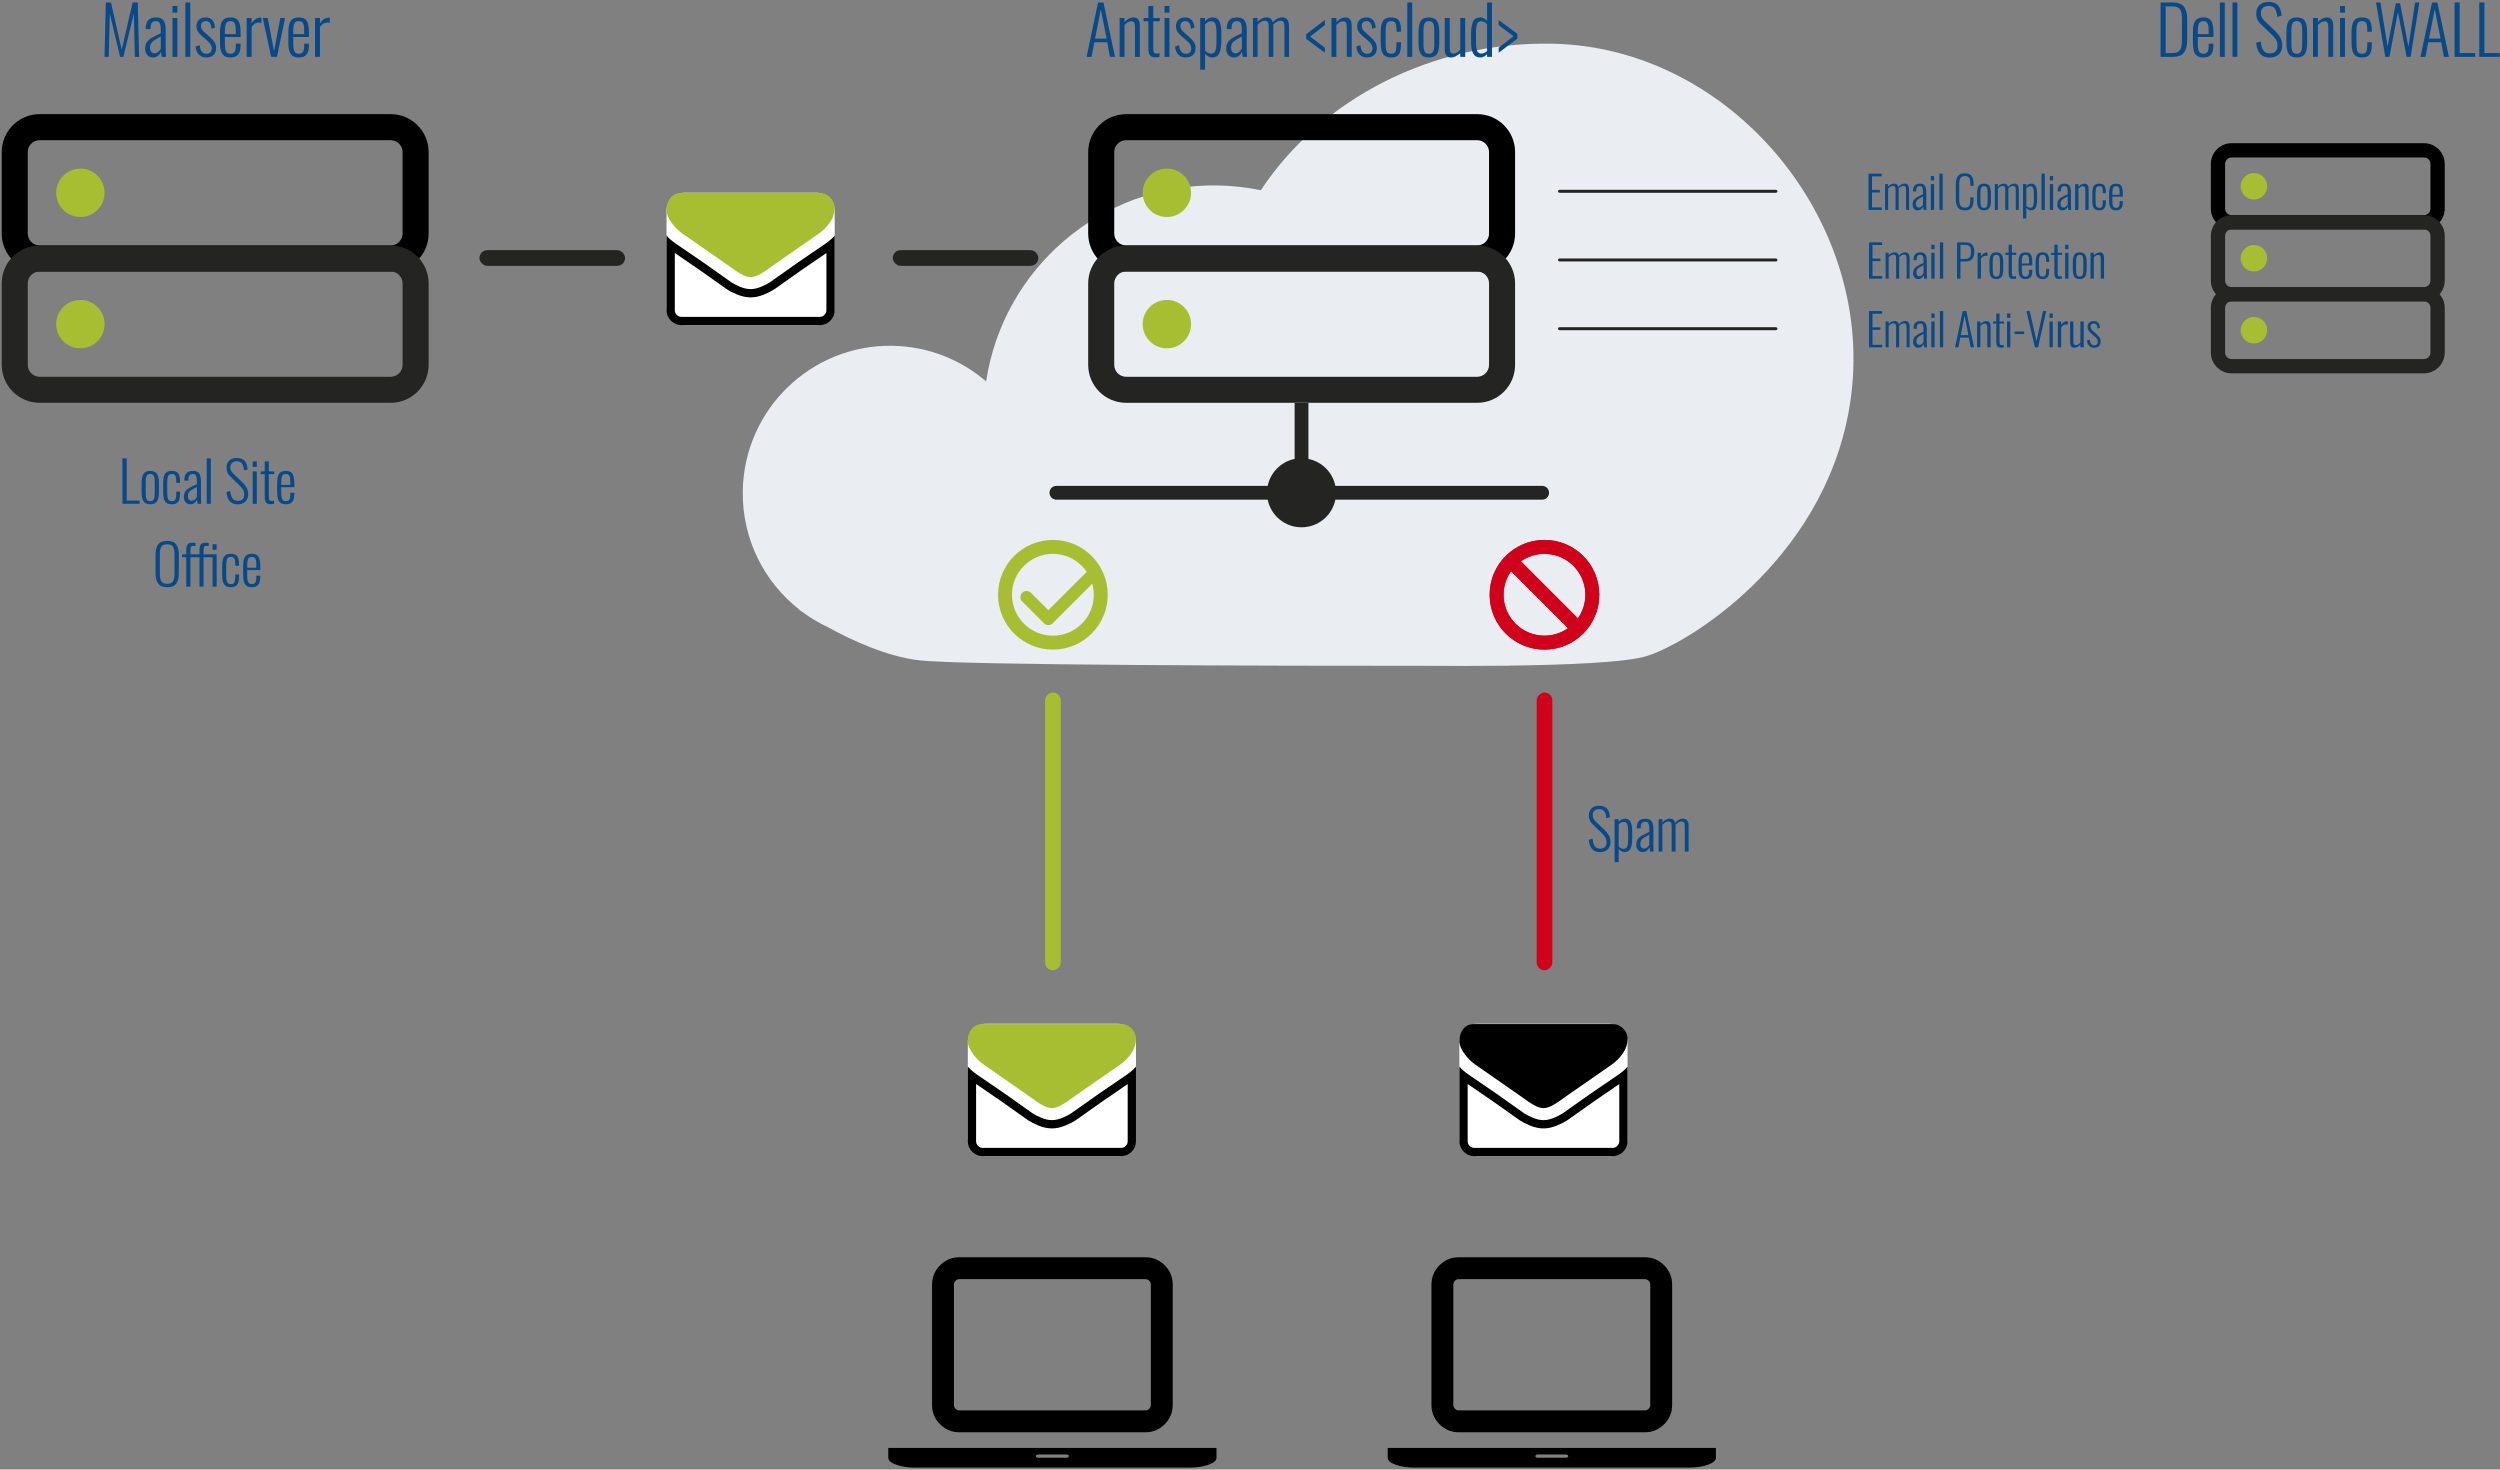 <svg xmlns="http://www.w3.org/2000/svg" xmlns:xlink="http://www.w3.org/1999/xlink" width="1116" height="656" viewBox="0 0 1116 656">
  <rect x="0" y="0" width="1116" height="656" fill="#808080" stroke="none"/>
  <defs>
    <path id="illu-antispam-a" d="M358.89,321.076 C342.943,309.056 332.63,289.939 332.63,268.408 C332.63,232.028 362.075,202.536 398.396,202.536 C414.364,202.536 429.002,208.236 440.394,217.715 C447.057,167.318 490.124,128.429 542.259,128.429 C548.837,128.429 555.271,129.048 561.505,130.232 C587.872,88.836 636.832,62.557 690.233,62.557 C769.686,62.557 835.215,138.047 826.608,217.181 C818.985,287.267 758.921,327.6 737.845,334.986 C733.302,336.577 724.177,337.776 712.586,338.678 L712.586,348.576 C712.586,348.833 712.586,348.83 712.586,348.576 L712.586,338.678 C701.901,339.509 689.121,340.088 675.905,340.488 L675.764,340.538 C675.764,340.538 674.021,340.572 670.818,340.633 C660.611,340.906 650.272,341.081 640.55,341.189 C573.306,342.381 431.579,344.619 412.542,342.691 C398.023,341.221 382.282,334.219 371.598,328.582 C367.59,326.789 363.794,324.606 360.259,322.081 C359.264,321.457 358.725,321.1 358.725,321.1 C358.725,321.1 358.781,321.092 358.89,321.076 Z"/>
  </defs>
  <g fill="none" fill-rule="evenodd" transform="translate(0 -45)">
    <use fill="#EAEDF2" transform="rotate(1 580 205.662)" xlink:href="#illu-antispam-a"/>
    <g fill="#D0021B" fill-rule="nonzero" transform="translate(664.5 285.14)">
      <g transform="translate(.47 .883)">
        <path d="M24.481,0 C10.96,0 0,10.961 0,24.481 C0,38.001 10.96,48.962 24.481,48.962 C38.001,48.962 48.962,38.001 48.962,24.481 C48.962,10.961 38.001,0 24.481,0 Z M24.481,42.749 C14.408,42.749 6.213,34.554 6.213,24.481 C6.213,14.407 14.408,6.213 24.481,6.213 C34.554,6.213 42.749,14.408 42.749,24.481 C42.749,34.554 34.554,42.749 24.481,42.749 Z"/>
        <polygon points="1.959 21.374 47.003 21.374 47.003 27.587 1.959 27.587" transform="rotate(-135 24.48 24.48)"/>
      </g>
      <g transform="translate(.47 .883)">
        <path d="M24.481,0 C10.96,0 0,10.961 0,24.481 C0,38.001 10.96,48.962 24.481,48.962 C38.001,48.962 48.962,38.001 48.962,24.481 C48.962,10.961 38.001,0 24.481,0 Z M24.481,42.749 C14.408,42.749 6.213,34.554 6.213,24.481 C6.213,14.407 14.408,6.213 24.481,6.213 C34.554,6.213 42.749,14.408 42.749,24.481 C42.749,34.554 34.554,42.749 24.481,42.749 Z"/>
        <polygon points="1.959 21.374 47.003 21.374 47.003 27.587 1.959 27.587" transform="rotate(-135 24.48 24.48)"/>
      </g>
    </g>
    <g fill-rule="nonzero" transform="translate(0 95.89)">
      <path fill="#000" d="M174.394,70.305 L17.71,70.305 C8.354,70.305 0.766,62.717 0.766,53.361 L0.766,17.004 C0.766,7.648 8.354,0.06 17.71,0.06 L174.391,0.06 C183.75,0.06 191.338,7.647 191.338,17.004 L191.338,53.358 C191.338,62.716 183.751,70.305 174.394,70.305 Z M174.394,58.681 C177.331,58.681 179.714,56.297 179.714,53.358 L179.714,17.004 C179.714,14.067 177.33,11.684 174.391,11.684 L17.71,11.684 C14.774,11.684 12.39,14.068 12.39,17.004 L12.39,53.361 C12.39,56.297 14.774,58.681 17.71,58.681 L174.394,58.681 Z"/>
      <path fill="#242423" d="M174.394,128.926 L17.71,128.926 C8.354,128.926 0.766,121.338 0.766,111.982 L0.766,75.625 C0.766,66.269 8.354,58.681 17.71,58.681 L174.391,58.681 C183.749,58.681 191.335,66.268 191.335,75.625 L191.335,111.976 C191.34,121.335 183.752,128.926 174.394,128.926 Z M174.394,117.302 C177.331,117.302 179.711,114.919 179.711,111.979 L179.711,75.625 C179.711,72.687 177.329,70.305 174.391,70.305 L17.71,70.305 C14.774,70.305 12.39,72.689 12.39,75.625 L12.39,111.982 C12.39,114.918 14.774,117.302 17.71,117.302 L174.394,117.302 Z"/>
      <circle cx="35.889" cy="35.182" r="10.799" fill="#A7BE33"/>
      <circle cx="35.889" cy="93.803" r="10.799" fill="#A7BE33"/>
    </g>
    <g fill-rule="nonzero" transform="translate(485 95.89)">
      <path fill="#000" d="M174.394,70.305 L17.71,70.305 C8.354,70.305 0.766,62.717 0.766,53.361 L0.766,17.004 C0.766,7.648 8.354,0.06 17.71,0.06 L174.391,0.06 C183.75,0.06 191.338,7.647 191.338,17.004 L191.338,53.358 C191.338,62.716 183.751,70.305 174.394,70.305 Z M174.394,58.681 C177.331,58.681 179.714,56.297 179.714,53.358 L179.714,17.004 C179.714,14.067 177.33,11.684 174.391,11.684 L17.71,11.684 C14.774,11.684 12.39,14.068 12.39,17.004 L12.39,53.361 C12.39,56.297 14.774,58.681 17.71,58.681 L174.394,58.681 Z"/>
      <path fill="#242423" d="M174.394,128.926 L17.71,128.926 C8.354,128.926 0.766,121.338 0.766,111.982 L0.766,75.625 C0.766,66.269 8.354,58.681 17.71,58.681 L174.391,58.681 C183.749,58.681 191.335,66.268 191.335,75.625 L191.335,111.976 C191.34,121.335 183.752,128.926 174.394,128.926 Z M174.394,117.302 C177.331,117.302 179.711,114.919 179.711,111.979 L179.711,75.625 C179.711,72.687 177.329,70.305 174.391,70.305 L17.71,70.305 C14.774,70.305 12.39,72.689 12.39,75.625 L12.39,111.982 C12.39,114.918 14.774,117.302 17.71,117.302 L174.394,117.302 Z"/>
      <circle cx="35.889" cy="35.182" r="10.799" fill="#A7BE33"/>
      <circle cx="35.889" cy="93.803" r="10.799" fill="#A7BE33"/>
    </g>
    <g fill-rule="nonzero" transform="translate(986.5 108.89)">
      <path fill="#000" d="M95.546,38.518 L9.703,38.518 C4.577,38.518 0.42,34.361 0.42,29.235 L0.42,9.316 C0.42,4.19 4.577,0.033 9.703,0.033 L95.544,0.033 C100.671,0.033 104.829,4.19 104.829,9.316 L104.829,29.233 C104.829,34.36 100.672,38.518 95.546,38.518 Z M95.546,32.15 C97.155,32.15 98.46,30.844 98.46,29.233 L98.46,9.316 C98.46,7.707 97.154,6.401 95.544,6.401 L9.703,6.401 C8.094,6.401 6.788,7.707 6.788,9.316 L6.788,29.235 C6.788,30.844 8.094,32.15 9.703,32.15 L95.546,32.15 Z"/>
      <path fill="#242423" d="M95.546,70.635 L9.703,70.635 C4.577,70.635 0.42,66.478 0.42,61.352 L0.42,41.433 C0.42,36.307 4.577,32.15 9.703,32.15 L95.544,32.15 C100.671,32.15 104.827,36.306 104.827,41.433 L104.827,61.349 C104.83,66.476 100.673,70.635 95.546,70.635 Z M95.546,64.266 C97.154,64.266 98.459,62.961 98.459,61.35 L98.459,41.433 C98.459,39.823 97.154,38.518 95.544,38.518 L9.703,38.518 C8.094,38.518 6.788,39.824 6.788,41.433 L6.788,61.352 C6.788,62.96 8.094,64.266 9.703,64.266 L95.546,64.266 Z"/>
      <path fill="#242423" d="M95.546,102.752 L9.703,102.752 C4.577,102.752 0.42,98.594 0.42,93.469 L0.42,73.549 C0.42,68.424 4.577,64.266 9.703,64.266 L95.544,64.266 C100.671,64.266 104.827,68.423 104.827,73.549 L104.827,93.465 C104.83,98.593 100.673,102.752 95.546,102.752 Z M95.546,96.383 C97.154,96.383 98.459,95.078 98.459,93.467 L98.459,73.549 C98.459,71.94 97.154,70.635 95.544,70.635 L9.703,70.635 C8.094,70.635 6.788,71.941 6.788,73.549 L6.788,93.469 C6.788,95.077 8.094,96.383 9.703,96.383 L95.546,96.383 Z"/>
      <circle cx="19.662" cy="19.275" r="5.916" fill="#A7BE33"/>
      <circle cx="19.662" cy="83.509" r="5.916" fill="#A7BE33"/>
      <circle cx="19.662" cy="51.392" r="5.916" fill="#A7BE33"/>
    </g>
    <path fill="#074989" fill-rule="nonzero" d="M47.248 46.09L49.528 46.09 54.328 67.18 59.218 46.09 61.498 46.09 62.098 70.39 60.208 70.39 59.728 51.04 55.078 70.39 53.608 70.39 49.018 51.07 48.538 70.39 46.648 70.39 47.248 46.09zM68.269 70.66C67.229 70.66 66.389 70.29 65.749 69.55 65.109 68.81 64.789 67.89 64.789 66.79 64.789 65.65 65.014 64.71 65.464 63.97 65.914 63.23 66.609 62.57 67.549 61.99 68.489 61.41 69.899 60.7 71.779 59.86L71.779 58.63C71.779 57.55 71.714 56.71 71.584 56.11 71.454 55.51 71.234 55.08 70.924 54.82 70.614 54.56 70.179 54.43 69.619 54.43 67.999 54.43 67.189 55.42 67.189 57.4L67.189 58 65.029 57.97C65.049 56.19 65.429 54.88 66.169 54.04 66.909 53.2 68.099 52.78 69.739 52.78 71.259 52.78 72.344 53.24 72.994 54.16 73.644 55.08 73.969 56.53 73.969 58.51L73.969 66.94C73.969 67.5 73.984 68.14 74.014 68.86 74.044 69.58 74.079 70.09 74.119 70.39L72.169 70.39 71.839 67.99C71.579 68.75 71.134 69.385 70.504 69.895 69.874 70.405 69.129 70.66 68.269 70.66zM68.959 68.8C69.559 68.8 70.104 68.595 70.594 68.185 71.084 67.775 71.479 67.29 71.779 66.73L71.779 61.33C70.419 62.05 69.434 62.61 68.824 63.01 68.214 63.41 67.754 63.855 67.444 64.345 67.134 64.835 66.979 65.47 66.979 66.25 66.979 67.11 67.164 67.75 67.534 68.17 67.904 68.59 68.379 68.8 68.959 68.8zM76.991 47.68L79.181 47.68 79.181 50.65 76.991 50.65 76.991 47.68zM76.991 53.05L79.181 53.05 79.181 70.39 76.991 70.39 76.991 53.05zM82.742 46.09L84.932 46.09 84.932 70.39 82.742 70.39 82.742 46.09zM92.034 70.66C90.674 70.66 89.579 70.22 88.749 69.34 87.919 68.46 87.444 67.26 87.324 65.74L89.154 65.17C89.274 66.49 89.584 67.46 90.084 68.08 90.584 68.7 91.284 69.01 92.184 69.01 92.944 69.01 93.529 68.795 93.939 68.365 94.349 67.935 94.554 67.33 94.554 66.55 94.554 65.41 93.854 64.25 92.454 63.07L90.084 61.03C89.264 60.35 88.664 59.68 88.284 59.02 87.904 58.36 87.714 57.58 87.714 56.68 87.714 55.46 88.089 54.505 88.839 53.815 89.589 53.125 90.594 52.78 91.854 52.78 93.134 52.78 94.119 53.19 94.809 54.01 95.499 54.83 95.884 55.94 95.964 57.34L94.404 57.85C94.284 55.57 93.464 54.43 91.944 54.43 91.264 54.43 90.724 54.615 90.324 54.985 89.924 55.355 89.724 55.87 89.724 56.53 89.724 57.07 89.824 57.54 90.024 57.94 90.224 58.34 90.594 58.78 91.134 59.26L93.594 61.45C94.534 62.29 95.249 63.075 95.739 63.805 96.229 64.535 96.474 65.43 96.474 66.49 96.474 67.81 96.074 68.835 95.274 69.565 94.474 70.295 93.394 70.66 92.034 70.66zM102.885 70.66C101.765 70.66 100.865 70.44 100.185 70 99.505 69.56 99.005 68.85 98.685 67.87 98.365 66.89 98.205 65.56 98.205 63.88L98.205 59.5C98.205 57.8 98.37 56.465 98.7 55.495 99.03 54.525 99.54 53.83 100.23 53.41 100.92 52.99 101.815 52.78 102.915 52.78 104.115 52.78 105.04 53.035 105.69 53.545 106.34 54.055 106.79 54.82 107.04 55.84 107.29 56.86 107.415 58.23 107.415 59.95L107.415 61.51 100.395 61.51 100.395 64.54C100.395 66.2 100.585 67.36 100.965 68.02 101.345 68.68 101.985 69.01 102.885 69.01 103.645 69.01 104.23 68.77 104.64 68.29 105.05 67.81 105.255 66.94 105.255 65.68L105.255 64.48 107.385 64.48 107.385 65.44C107.385 67.12 107.035 68.41 106.335 69.31 105.635 70.21 104.485 70.66 102.885 70.66zM105.255 60.25L105.255 58.81C105.255 57.77 105.2 56.95 105.09 56.35 104.98 55.75 104.755 55.28 104.415 54.94 104.075 54.6 103.565 54.43 102.885 54.43 102.265 54.43 101.775 54.565 101.415 54.835 101.055 55.105 100.795 55.575 100.635 56.245 100.475 56.915 100.395 57.86 100.395 59.08L100.395 60.25 105.255 60.25zM110.106 53.05L112.326 53.05 112.326 55.42C112.846 54.56 113.461 53.92 114.171 53.5 114.881 53.08 115.596 52.87 116.316 52.87 116.456 52.87 116.586 52.88 116.706 52.9L116.706 55.24C116.346 55.12 115.986 55.06 115.626 55.06 114.246 55.06 113.146 55.73 112.326 57.07L112.326 70.39 110.106 70.39 110.106 53.05zM117.298 53.05L119.518 53.05 122.338 67.87 125.128 53.05 127.258 53.05 123.628 70.39 121.048 70.39 117.298 53.05zM133.399 70.66C132.279 70.66 131.379 70.44 130.699 70 130.019 69.56 129.519 68.85 129.199 67.87 128.879 66.89 128.719 65.56 128.719 63.88L128.719 59.5C128.719 57.8 128.884 56.465 129.214 55.495 129.544 54.525 130.054 53.83 130.744 53.41 131.434 52.99 132.329 52.78 133.429 52.78 134.629 52.78 135.554 53.035 136.204 53.545 136.854 54.055 137.304 54.82 137.554 55.84 137.804 56.86 137.929 58.23 137.929 59.95L137.929 61.51 130.909 61.51 130.909 64.54C130.909 66.2 131.099 67.36 131.479 68.02 131.859 68.68 132.499 69.01 133.399 69.01 134.159 69.01 134.744 68.77 135.154 68.29 135.564 67.81 135.769 66.94 135.769 65.68L135.769 64.48 137.899 64.48 137.899 65.44C137.899 67.12 137.549 68.41 136.849 69.31 136.149 70.21 134.999 70.66 133.399 70.66zM135.769 60.25L135.769 58.81C135.769 57.77 135.714 56.95 135.604 56.35 135.494 55.75 135.269 55.28 134.929 54.94 134.589 54.6 134.079 54.43 133.399 54.43 132.779 54.43 132.289 54.565 131.929 54.835 131.569 55.105 131.309 55.575 131.149 56.245 130.989 56.915 130.909 57.86 130.909 59.08L130.909 60.25 135.769 60.25zM140.621 53.05L142.841 53.05 142.841 55.42C143.361 54.56 143.976 53.92 144.686 53.5 145.396 53.08 146.111 52.87 146.831 52.87 146.971 52.87 147.101 52.88 147.221 52.9L147.221 55.24C146.861 55.12 146.501 55.06 146.141 55.06 144.761 55.06 143.661 55.73 142.841 57.07L142.841 70.39 140.621 70.39 140.621 53.05zM490.177 46.09L492.577 46.09 497.737 70.39 495.487 70.39 494.287 63.88 488.497 63.88 487.267 70.39 485.047 70.39 490.177 46.09zM493.987 62.23L491.407 49.12 488.827 62.23 493.987 62.23zM499.799 53.05L501.989 53.05 501.989 54.85C502.569 54.21 503.214 53.705 503.924 53.335 504.634 52.965 505.379 52.78 506.159 52.78 507.019 52.78 507.679 53.1 508.139 53.74 508.599 54.38 508.829 55.29 508.829 56.47L508.829 70.39 506.639 70.39 506.639 56.95C506.639 56.07 506.504 55.44 506.234 55.06 505.964 54.68 505.549 54.49 504.989 54.49 504.509 54.49 504.009 54.635 503.489 54.925 502.969 55.215 502.469 55.61 501.989 56.11L501.989 70.39 499.799 70.39 499.799 53.05zM515.75 70.6C514.57 70.6 513.755 70.275 513.305 69.625 512.855 68.975 512.63 68.03 512.63 66.79L512.63 54.49 510.5 54.49 510.5 53.05 512.63 53.05 512.63 47.68 514.82 47.68 514.82 53.05 517.7 53.05 517.7 54.49 514.82 54.49 514.82 66.58C514.82 67.46 514.92 68.065 515.12 68.395 515.32 68.725 515.73 68.89 516.35 68.89 516.73 68.89 517.15 68.84 517.61 68.74L517.61 70.42C516.99 70.54 516.37 70.6 515.75 70.6zM519.851 47.68L522.041 47.68 522.041 50.65 519.851 50.65 519.851 47.68zM519.851 53.05L522.041 53.05 522.041 70.39 519.851 70.39 519.851 53.05zM529.263 70.66C527.903 70.66 526.808 70.22 525.978 69.34 525.148 68.46 524.673 67.26 524.553 65.74L526.383 65.17C526.503 66.49 526.813 67.46 527.313 68.08 527.813 68.7 528.513 69.01 529.413 69.01 530.173 69.01 530.758 68.795 531.168 68.365 531.578 67.935 531.783 67.33 531.783 66.55 531.783 65.41 531.083 64.25 529.683 63.07L527.313 61.03C526.493 60.35 525.893 59.68 525.513 59.02 525.133 58.36 524.943 57.58 524.943 56.68 524.943 55.46 525.318 54.505 526.068 53.815 526.818 53.125 527.823 52.78 529.083 52.78 530.363 52.78 531.348 53.19 532.038 54.01 532.728 54.83 533.113 55.94 533.193 57.34L531.633 57.85C531.513 55.57 530.693 54.43 529.173 54.43 528.493 54.43 527.953 54.615 527.553 54.985 527.153 55.355 526.953 55.87 526.953 56.53 526.953 57.07 527.053 57.54 527.253 57.94 527.453 58.34 527.823 58.78 528.363 59.26L530.823 61.45C531.763 62.29 532.478 63.075 532.968 63.805 533.458 64.535 533.703 65.43 533.703 66.49 533.703 67.81 533.303 68.835 532.503 69.565 531.703 70.295 530.623 70.66 529.263 70.66zM535.764 53.05L537.954 53.05 537.954 54.49C538.854 53.35 539.964 52.78 541.284 52.78 542.804 52.78 543.839 53.405 544.389 54.655 544.939 55.905 545.214 57.58 545.214 59.68L545.214 63.34C545.214 65.72 544.904 67.535 544.284 68.785 543.664 70.035 542.584 70.66 541.044 70.66 539.964 70.66 538.934 70.11 537.954 69.01L537.954 76.09 535.764 76.09 535.764 53.05zM540.714 68.92C541.634 68.92 542.249 68.49 542.559 67.63 542.869 66.77 543.024 65.36 543.024 63.4L543.024 59.68C543.024 57.82 542.869 56.49 542.559 55.69 542.249 54.89 541.614 54.49 540.654 54.49 539.754 54.49 538.854 54.94 537.954 55.84L537.954 67.66C538.754 68.5 539.674 68.92 540.714 68.92zM550.846 70.66C549.806 70.66 548.966 70.29 548.326 69.55 547.686 68.81 547.366 67.89 547.366 66.79 547.366 65.65 547.591 64.71 548.041 63.97 548.491 63.23 549.186 62.57 550.126 61.99 551.066 61.41 552.476 60.7 554.356 59.86L554.356 58.63C554.356 57.55 554.291 56.71 554.161 56.11 554.031 55.51 553.811 55.08 553.501 54.82 553.191 54.56 552.756 54.43 552.196 54.43 550.576 54.43 549.766 55.42 549.766 57.4L549.766 58 547.606 57.97C547.626 56.19 548.006 54.88 548.746 54.04 549.486 53.2 550.676 52.78 552.316 52.78 553.836 52.78 554.921 53.24 555.571 54.16 556.221 55.08 556.546 56.53 556.546 58.51L556.546 66.94C556.546 67.5 556.561 68.14 556.591 68.86 556.621 69.58 556.656 70.09 556.696 70.39L554.746 70.39 554.416 67.99C554.156 68.75 553.711 69.385 553.081 69.895 552.451 70.405 551.706 70.66 550.846 70.66zM551.536 68.8C552.136 68.8 552.681 68.595 553.171 68.185 553.661 67.775 554.056 67.29 554.356 66.73L554.356 61.33C552.996 62.05 552.011 62.61 551.401 63.01 550.791 63.41 550.331 63.855 550.021 64.345 549.711 64.835 549.556 65.47 549.556 66.25 549.556 67.11 549.741 67.75 550.111 68.17 550.481 68.59 550.956 68.8 551.536 68.8zM559.327 53.05L561.367 53.05 561.367 54.82C561.927 54.14 562.557 53.625 563.257 53.275 563.957 52.925 564.687 52.75 565.447 52.75 566.887 52.75 567.807 53.5 568.207 55 568.787 54.26 569.442 53.7 570.172 53.32 570.902 52.94 571.667 52.75 572.467 52.75 573.327 52.75 574.032 53.06 574.582 53.68 575.132 54.3 575.407 55.31 575.407 56.71L575.407 70.39 573.367 70.39 573.367 56.77C573.367 55.83 573.217 55.175 572.917 54.805 572.617 54.435 572.187 54.25 571.627 54.25 571.107 54.25 570.557 54.41 569.977 54.73 569.397 55.05 568.857 55.49 568.357 56.05 568.397 56.33 568.417 56.55 568.417 56.71L568.417 70.39 566.347 70.39 566.347 56.77C566.347 55.81 566.197 55.15 565.897 54.79 565.597 54.43 565.167 54.25 564.607 54.25 564.087 54.25 563.547 54.41 562.987 54.73 562.427 55.05 561.887 55.48 561.367 56.02L561.367 70.39 559.327 70.39 559.327 53.05zM583.1 62.41L583.1 60.25 591.41 53.95 591.41 56.23 584.81 61.33 591.41 66.28 591.41 68.53 583.1 62.41zM594.371 53.05L596.561 53.05 596.561 54.85C597.141 54.21 597.786 53.705 598.496 53.335 599.206 52.965 599.951 52.78 600.731 52.78 601.591 52.78 602.251 53.1 602.711 53.74 603.171 54.38 603.401 55.29 603.401 56.47L603.401 70.39 601.211 70.39 601.211 56.95C601.211 56.07 601.076 55.44 600.806 55.06 600.536 54.68 600.121 54.49 599.561 54.49 599.081 54.49 598.581 54.635 598.061 54.925 597.541 55.215 597.041 55.61 596.561 56.11L596.561 70.39 594.371 70.39 594.371 53.05zM610.173 70.66C608.813 70.66 607.718 70.22 606.888 69.34 606.058 68.46 605.583 67.26 605.463 65.74L607.293 65.17C607.413 66.49 607.723 67.46 608.223 68.08 608.723 68.7 609.423 69.01 610.323 69.01 611.083 69.01 611.668 68.795 612.078 68.365 612.488 67.935 612.693 67.33 612.693 66.55 612.693 65.41 611.993 64.25 610.593 63.07L608.223 61.03C607.403 60.35 606.803 59.68 606.423 59.02 606.043 58.36 605.853 57.58 605.853 56.68 605.853 55.46 606.228 54.505 606.978 53.815 607.728 53.125 608.733 52.78 609.993 52.78 611.273 52.78 612.258 53.19 612.948 54.01 613.638 54.83 614.023 55.94 614.103 57.34L612.543 57.85C612.423 55.57 611.603 54.43 610.083 54.43 609.403 54.43 608.863 54.615 608.463 54.985 608.063 55.355 607.863 55.87 607.863 56.53 607.863 57.07 607.963 57.54 608.163 57.94 608.363 58.34 608.733 58.78 609.273 59.26L611.733 61.45C612.673 62.29 613.388 63.075 613.878 63.805 614.368 64.535 614.613 65.43 614.613 66.49 614.613 67.81 614.213 68.835 613.413 69.565 612.613 70.295 611.533 70.66 610.173 70.66zM620.994 70.66C619.714 70.66 618.734 70.375 618.054 69.805 617.374 69.235 616.919 68.465 616.689 67.495 616.459 66.525 616.344 65.3 616.344 63.82L616.344 59.77C616.344 58.09 616.479 56.75 616.749 55.75 617.019 54.75 617.489 54.005 618.159 53.515 618.829 53.025 619.774 52.78 620.994 52.78 622.694 52.78 623.854 53.245 624.474 54.175 625.094 55.105 625.404 56.49 625.404 58.33L625.404 59.17 623.364 59.17 623.364 58.33C623.364 57.31 623.289 56.52 623.139 55.96 622.989 55.4 622.744 55.005 622.404 54.775 622.064 54.545 621.594 54.43 620.994 54.43 620.314 54.43 619.799 54.59 619.449 54.91 619.099 55.23 618.859 55.735 618.729 56.425 618.599 57.115 618.534 58.11 618.534 59.41L618.534 64.27C618.534 65.47 618.604 66.41 618.744 67.09 618.884 67.77 619.134 68.26 619.494 68.56 619.854 68.86 620.364 69.01 621.024 69.01 621.704 69.01 622.209 68.865 622.539 68.575 622.869 68.285 623.089 67.85 623.199 67.27 623.309 66.69 623.364 65.88 623.364 64.84L623.364 63.88 625.404 63.88 625.404 64.72C625.404 66.02 625.289 67.095 625.059 67.945 624.829 68.795 624.394 69.46 623.754 69.94 623.114 70.42 622.194 70.66 620.994 70.66zM628.216 46.09L630.406 46.09 630.406 70.39 628.216 70.39 628.216 46.09zM637.837 70.66C636.117 70.66 634.917 70.125 634.237 69.055 633.557 67.985 633.217 66.34 633.217 64.12L633.217 59.32C633.217 57.1 633.557 55.455 634.237 54.385 634.917 53.315 636.117 52.78 637.837 52.78 639.577 52.78 640.787 53.315 641.467 54.385 642.147 55.455 642.487 57.1 642.487 59.32L642.487 64.12C642.487 66.34 642.147 67.985 641.467 69.055 640.787 70.125 639.577 70.66 637.837 70.66zM637.837 69.01C638.557 69.01 639.092 68.82 639.442 68.44 639.792 68.06 640.017 67.545 640.117 66.895 640.217 66.245 640.267 65.36 640.267 64.24L640.267 59.2C640.267 58.08 640.217 57.195 640.117 56.545 640.017 55.895 639.792 55.38 639.442 55 639.092 54.62 638.557 54.43 637.837 54.43 637.117 54.43 636.587 54.62 636.247 55 635.907 55.38 635.687 55.895 635.587 56.545 635.487 57.195 635.437 58.08 635.437 59.2L635.437 64.24C635.437 65.36 635.487 66.245 635.587 66.895 635.687 67.545 635.907 68.06 636.247 68.44 636.587 68.82 637.117 69.01 637.837 69.01zM647.639 70.66C646.759 70.66 646.089 70.34 645.629 69.7 645.169 69.06 644.939 68.15 644.939 66.97L644.939 53.05 647.159 53.05 647.159 66.49C647.159 67.37 647.294 67.995 647.564 68.365 647.834 68.735 648.249 68.92 648.809 68.92 649.309 68.92 649.824 68.765 650.354 68.455 650.884 68.145 651.389 67.73 651.869 67.21L651.869 53.05 654.059 53.05 654.059 70.39 651.869 70.39 651.869 68.47C651.289 69.15 650.639 69.685 649.919 70.075 649.199 70.465 648.439 70.66 647.639 70.66zM660.86 70.66C659.38 70.66 658.315 70.1 657.665 68.98 657.015 67.86 656.69 66 656.69 63.4L656.69 60.19C656.69 57.73 656.98 55.88 657.56 54.64 658.14 53.4 659.21 52.78 660.77 52.78 661.89 52.78 662.91 53.28 663.83 54.28L663.83 46.09 666.02 46.09 666.02 70.39 663.83 70.39 663.83 69.16C662.91 70.16 661.92 70.66 660.86 70.66zM661.31 68.92C662.15 68.92 662.99 68.54 663.83 67.78L663.83 55.72C662.91 54.9 662.05 54.49 661.25 54.49 660.33 54.49 659.705 54.88 659.375 55.66 659.045 56.44 658.88 57.71 658.88 59.47L658.88 63.58C658.88 65.46 659.045 66.82 659.375 67.66 659.705 68.5 660.35 68.92 661.31 68.92zM669.011 66.28L675.641 61.18 669.011 56.23 669.011 53.95 677.351 60.1 677.351 62.26 669.011 68.53 669.011 66.28zM964.48 46.09L969.76 46.09C972.16 46.09 973.86 46.705 974.86 47.935 975.86 49.165 976.36 50.93 976.36 53.23L976.36 62.89C976.36 65.31 975.875 67.165 974.905 68.455 973.935 69.745 972.29 70.39 969.97 70.39L964.48 70.39 964.48 46.09zM969.82 68.68C971.04 68.68 971.955 68.425 972.565 67.915 973.175 67.405 973.57 66.725 973.75 65.875 973.93 65.025 974.02 63.91 974.02 62.53L974.02 53.47C974.02 52.15 973.91 51.095 973.69 50.305 973.47 49.515 973.05 48.91 972.43 48.49 971.81 48.07 970.91 47.86 969.73 47.86L966.76 47.86 966.76 68.68 969.82 68.68zM983.581 70.66C982.461 70.66 981.561 70.44 980.881 70 980.201 69.56 979.701 68.85 979.381 67.87 979.061 66.89 978.901 65.56 978.901 63.88L978.901 59.5C978.901 57.8 979.066 56.465 979.396 55.495 979.726 54.525 980.236 53.83 980.926 53.41 981.616 52.99 982.511 52.78 983.611 52.78 984.811 52.78 985.736 53.035 986.386 53.545 987.036 54.055 987.486 54.82 987.736 55.84 987.986 56.86 988.111 58.23 988.111 59.95L988.111 61.51 981.091 61.51 981.091 64.54C981.091 66.2 981.281 67.36 981.661 68.02 982.041 68.68 982.681 69.01 983.581 69.01 984.341 69.01 984.926 68.77 985.336 68.29 985.746 67.81 985.951 66.94 985.951 65.68L985.951 64.48 988.081 64.48 988.081 65.44C988.081 67.12 987.731 68.41 987.031 69.31 986.331 70.21 985.181 70.66 983.581 70.66zM985.951 60.25L985.951 58.81C985.951 57.77 985.896 56.95 985.786 56.35 985.676 55.75 985.451 55.28 985.111 54.94 984.771 54.6 984.261 54.43 983.581 54.43 982.961 54.43 982.471 54.565 982.111 54.835 981.751 55.105 981.491 55.575 981.331 56.245 981.171 56.915 981.091 57.86 981.091 59.08L981.091 60.25 985.951 60.25zM990.953 46.09L993.143 46.09 993.143 70.39 990.953 70.39 990.953 46.09zM996.584 46.09L998.774 46.09 998.774 70.39 996.584 70.39 996.584 46.09zM1013.217 70.69C1011.317 70.69 1009.867 70.105 1008.867 68.935 1007.867 67.765 1007.297 66.15 1007.157 64.09L1009.167 63.49C1009.347 65.21 1009.732 66.53 1010.322 67.45 1010.912 68.37 1011.887 68.83 1013.247 68.83 1015.527 68.83 1016.667 67.66 1016.667 65.32 1016.667 64.32 1016.432 63.44 1015.962 62.68 1015.492 61.92 1014.737 61.05 1013.697 60.07L1009.407 55.96C1008.627 55.24 1008.062 54.485 1007.712 53.695 1007.362 52.905 1007.187 52.03 1007.187 51.07 1007.187 49.41 1007.682 48.125 1008.672 47.215 1009.662 46.305 1010.997 45.85 1012.677 45.85 1014.477 45.85 1015.857 46.33 1016.817 47.29 1017.777 48.25 1018.337 49.82 1018.497 52L1016.547 52.51C1016.427 50.87 1016.082 49.65 1015.512 48.85 1014.942 48.05 1013.997 47.65 1012.677 47.65 1011.637 47.65 1010.807 47.92 1010.187 48.46 1009.567 49 1009.257 49.8 1009.257 50.86 1009.257 51.54 1009.387 52.15 1009.647 52.69 1009.907 53.23 1010.347 53.8 1010.967 54.4L1015.257 58.45C1016.357 59.49 1017.222 60.555 1017.852 61.645 1018.482 62.735 1018.797 63.91 1018.797 65.17 1018.797 66.93 1018.287 68.29 1017.267 69.25 1016.247 70.21 1014.897 70.69 1013.217 70.69zM1025.269 70.66C1023.549 70.66 1022.349 70.125 1021.669 69.055 1020.989 67.985 1020.649 66.34 1020.649 64.12L1020.649 59.32C1020.649 57.1 1020.989 55.455 1021.669 54.385 1022.349 53.315 1023.549 52.78 1025.269 52.78 1027.009 52.78 1028.219 53.315 1028.899 54.385 1029.579 55.455 1029.919 57.1 1029.919 59.32L1029.919 64.12C1029.919 66.34 1029.579 67.985 1028.899 69.055 1028.219 70.125 1027.009 70.66 1025.269 70.66zM1025.269 69.01C1025.989 69.01 1026.524 68.82 1026.874 68.44 1027.224 68.06 1027.449 67.545 1027.549 66.895 1027.649 66.245 1027.699 65.36 1027.699 64.24L1027.699 59.2C1027.699 58.08 1027.649 57.195 1027.549 56.545 1027.449 55.895 1027.224 55.38 1026.874 55 1026.524 54.62 1025.989 54.43 1025.269 54.43 1024.549 54.43 1024.019 54.62 1023.679 55 1023.339 55.38 1023.119 55.895 1023.019 56.545 1022.919 57.195 1022.869 58.08 1022.869 59.2L1022.869 64.24C1022.869 65.36 1022.919 66.245 1023.019 66.895 1023.119 67.545 1023.339 68.06 1023.679 68.44 1024.019 68.82 1024.549 69.01 1025.269 69.01zM1032.52 53.05L1034.71 53.05 1034.71 54.85C1035.29 54.21 1035.935 53.705 1036.645 53.335 1037.355 52.965 1038.1 52.78 1038.88 52.78 1039.74 52.78 1040.4 53.1 1040.86 53.74 1041.32 54.38 1041.55 55.29 1041.55 56.47L1041.55 70.39 1039.36 70.39 1039.36 56.95C1039.36 56.07 1039.225 55.44 1038.955 55.06 1038.685 54.68 1038.27 54.49 1037.71 54.49 1037.23 54.49 1036.73 54.635 1036.21 54.925 1035.69 55.215 1035.19 55.61 1034.71 56.11L1034.71 70.39 1032.52 70.39 1032.52 53.05zM1044.601 47.68L1046.791 47.68 1046.791 50.65 1044.601 50.65 1044.601 47.68zM1044.601 53.05L1046.791 53.05 1046.791 70.39 1044.601 70.39 1044.601 53.05zM1054.373 70.66C1053.093 70.66 1052.113 70.375 1051.433 69.805 1050.753 69.235 1050.298 68.465 1050.068 67.495 1049.838 66.525 1049.723 65.3 1049.723 63.82L1049.723 59.77C1049.723 58.09 1049.858 56.75 1050.128 55.75 1050.398 54.75 1050.868 54.005 1051.538 53.515 1052.208 53.025 1053.153 52.78 1054.373 52.78 1056.073 52.78 1057.233 53.245 1057.853 54.175 1058.473 55.105 1058.783 56.49 1058.783 58.33L1058.783 59.17 1056.743 59.17 1056.743 58.33C1056.743 57.31 1056.668 56.52 1056.518 55.96 1056.368 55.4 1056.123 55.005 1055.783 54.775 1055.443 54.545 1054.973 54.43 1054.373 54.43 1053.693 54.43 1053.178 54.59 1052.828 54.91 1052.478 55.23 1052.238 55.735 1052.108 56.425 1051.978 57.115 1051.913 58.11 1051.913 59.41L1051.913 64.27C1051.913 65.47 1051.983 66.41 1052.123 67.09 1052.263 67.77 1052.513 68.26 1052.873 68.56 1053.233 68.86 1053.743 69.01 1054.403 69.01 1055.083 69.01 1055.588 68.865 1055.918 68.575 1056.248 68.285 1056.468 67.85 1056.578 67.27 1056.688 66.69 1056.743 65.88 1056.743 64.84L1056.743 63.88 1058.783 63.88 1058.783 64.72C1058.783 66.02 1058.668 67.095 1058.438 67.945 1058.208 68.795 1057.773 69.46 1057.133 69.94 1056.493 70.42 1055.573 70.66 1054.373 70.66zM1060.664 46.09L1062.614 46.09 1065.824 65.83 1069.484 46.45 1071.374 46.45 1075.124 65.86 1078.094 46.09 1080.014 46.09 1076.084 70.39 1074.314 70.39 1070.444 50.35 1066.634 70.39 1064.774 70.39 1060.664 46.09zM1085.646 46.09L1088.046 46.09 1093.206 70.39 1090.956 70.39 1089.756 63.88 1083.966 63.88 1082.736 70.39 1080.516 70.39 1085.646 46.09zM1089.456 62.23L1086.876 49.12 1084.296 62.23 1089.456 62.23zM1095.717 46.09L1097.997 46.09 1097.997 68.68 1104.897 68.68 1104.897 70.39 1095.717 70.39 1095.717 46.09zM1106.749 46.09L1109.029 46.09 1109.029 68.68 1115.929 68.68 1115.929 70.39 1106.749 70.39 1106.749 46.09z"/>
    <path fill="#0F0F0F" d="M694.431,130.39 L844.5,130.39"/>
    <path fill="#074989" fill-rule="nonzero" d="M834.111 122.524L839.971 122.524 839.971 123.704 835.651 123.704 835.651 129.784 839.171 129.784 839.171 130.904 835.651 130.904 835.651 137.584 840.011 137.584 840.011 138.724 834.111 138.724 834.111 122.524zM841.505 127.164L842.865 127.164 842.865 128.344C843.239 127.891 843.659 127.548 844.125 127.314 844.592 127.081 845.079 126.964 845.585 126.964 846.545 126.964 847.159 127.464 847.425 128.464 847.812 127.971 848.249 127.598 848.735 127.344 849.222 127.091 849.732 126.964 850.265 126.964 850.839 126.964 851.309 127.171 851.675 127.584 852.042 127.998 852.225 128.671 852.225 129.604L852.225 138.724 850.865 138.724 850.865 129.644C850.865 129.018 850.765 128.581 850.565 128.334 850.365 128.088 850.079 127.964 849.705 127.964 849.359 127.964 848.992 128.071 848.605 128.284 848.219 128.498 847.859 128.791 847.525 129.164 847.552 129.351 847.565 129.498 847.565 129.604L847.565 138.724 846.185 138.724 846.185 129.644C846.185 129.004 846.085 128.564 845.885 128.324 845.685 128.084 845.399 127.964 845.025 127.964 844.679 127.964 844.319 128.071 843.945 128.284 843.572 128.498 843.212 128.784 842.865 129.144L842.865 138.724 841.505 138.724 841.505 127.164zM856.1 138.904C855.406 138.904 854.846 138.658 854.42 138.164 853.993 137.671 853.78 137.058 853.78 136.324 853.78 135.564 853.93 134.938 854.23 134.444 854.53 133.951 854.993 133.511 855.62 133.124 856.246 132.738 857.186 132.264 858.44 131.704L858.44 130.884C858.44 130.164 858.396 129.604 858.31 129.204 858.223 128.804 858.076 128.518 857.87 128.344 857.663 128.171 857.373 128.084 857 128.084 855.92 128.084 855.38 128.744 855.38 130.064L855.38 130.464 853.94 130.444C853.953 129.258 854.206 128.384 854.7 127.824 855.193 127.264 855.986 126.984 857.08 126.984 858.093 126.984 858.816 127.291 859.25 127.904 859.683 128.518 859.9 129.484 859.9 130.804L859.9 136.424C859.9 136.798 859.91 137.224 859.93 137.704 859.95 138.184 859.973 138.524 860 138.724L858.7 138.724 858.48 137.124C858.306 137.631 858.01 138.054 857.59 138.394 857.17 138.734 856.673 138.904 856.1 138.904zM856.56 137.664C856.96 137.664 857.323 137.528 857.65 137.254 857.976 136.981 858.24 136.658 858.44 136.284L858.44 132.684C857.533 133.164 856.876 133.538 856.47 133.804 856.063 134.071 855.756 134.368 855.55 134.694 855.343 135.021 855.24 135.444 855.24 135.964 855.24 136.538 855.363 136.964 855.61 137.244 855.856 137.524 856.173 137.664 856.56 137.664zM861.914 123.584L863.374 123.584 863.374 125.564 861.914 125.564 861.914 123.584zM861.914 127.164L863.374 127.164 863.374 138.724 861.914 138.724 861.914 127.164zM865.748 122.524L867.208 122.524 867.208 138.724 865.748 138.724 865.748 122.524zM877.157 138.924C875.637 138.924 874.574 138.478 873.967 137.584 873.36 136.691 873.057 135.451 873.057 133.864L873.057 127.424C873.057 125.798 873.36 124.548 873.967 123.674 874.574 122.801 875.637 122.364 877.157 122.364 878.544 122.364 879.53 122.758 880.117 123.544 880.704 124.331 880.997 125.471 880.997 126.964L880.997 127.944 879.557 127.944 879.557 127.004C879.557 126.231 879.497 125.601 879.377 125.114 879.257 124.628 879.024 124.251 878.677 123.984 878.33 123.718 877.83 123.584 877.177 123.584 876.47 123.584 875.93 123.731 875.557 124.024 875.184 124.318 874.93 124.721 874.797 125.234 874.664 125.748 874.597 126.404 874.597 127.204L874.597 134.104C874.597 135.358 874.787 136.271 875.167 136.844 875.547 137.418 876.217 137.704 877.177 137.704 878.124 137.704 878.757 137.414 879.077 136.834 879.397 136.254 879.557 135.371 879.557 134.184L879.557 133.124 880.997 133.124 880.997 134.084C880.997 135.631 880.71 136.824 880.137 137.664 879.564 138.504 878.57 138.924 877.157 138.924zM885.651 138.904C884.504 138.904 883.705 138.548 883.251 137.834 882.798 137.121 882.571 136.024 882.571 134.544L882.571 131.344C882.571 129.864 882.798 128.768 883.251 128.054 883.705 127.341 884.504 126.984 885.651 126.984 886.811 126.984 887.618 127.341 888.071 128.054 888.525 128.768 888.751 129.864 888.751 131.344L888.751 134.544C888.751 136.024 888.525 137.121 888.071 137.834 887.618 138.548 886.811 138.904 885.651 138.904zM885.651 137.804C886.131 137.804 886.488 137.678 886.721 137.424 886.955 137.171 887.105 136.828 887.171 136.394 887.238 135.961 887.271 135.371 887.271 134.624L887.271 131.264C887.271 130.518 887.238 129.928 887.171 129.494 887.105 129.061 886.955 128.718 886.721 128.464 886.488 128.211 886.131 128.084 885.651 128.084 885.171 128.084 884.818 128.211 884.591 128.464 884.365 128.718 884.218 129.061 884.151 129.494 884.085 129.928 884.051 130.518 884.051 131.264L884.051 134.624C884.051 135.371 884.085 135.961 884.151 136.394 884.218 136.828 884.365 137.171 884.591 137.424 884.818 137.678 885.171 137.804 885.651 137.804zM890.485 127.164L891.845 127.164 891.845 128.344C892.219 127.891 892.639 127.548 893.105 127.314 893.572 127.081 894.059 126.964 894.565 126.964 895.525 126.964 896.139 127.464 896.405 128.464 896.792 127.971 897.229 127.598 897.715 127.344 898.202 127.091 898.712 126.964 899.245 126.964 899.819 126.964 900.289 127.171 900.655 127.584 901.022 127.998 901.205 128.671 901.205 129.604L901.205 138.724 899.845 138.724 899.845 129.644C899.845 129.018 899.745 128.581 899.545 128.334 899.345 128.088 899.059 127.964 898.685 127.964 898.339 127.964 897.972 128.071 897.585 128.284 897.199 128.498 896.839 128.791 896.505 129.164 896.532 129.351 896.545 129.498 896.545 129.604L896.545 138.724 895.165 138.724 895.165 129.644C895.165 129.004 895.065 128.564 894.865 128.324 894.665 128.084 894.379 127.964 894.005 127.964 893.659 127.964 893.299 128.071 892.925 128.284 892.552 128.498 892.192 128.784 891.845 129.144L891.845 138.724 890.485 138.724 890.485 127.164zM903.08 127.164L904.54 127.164 904.54 128.124C905.14 127.364 905.88 126.984 906.76 126.984 907.773 126.984 908.463 127.401 908.83 128.234 909.196 129.068 909.38 130.184 909.38 131.584L909.38 134.024C909.38 135.611 909.173 136.821 908.76 137.654 908.346 138.488 907.626 138.904 906.6 138.904 905.88 138.904 905.193 138.538 904.54 137.804L904.54 142.524 903.08 142.524 903.08 127.164zM906.38 137.744C906.993 137.744 907.403 137.458 907.61 136.884 907.816 136.311 907.92 135.371 907.92 134.064L907.92 131.584C907.92 130.344 907.816 129.458 907.61 128.924 907.403 128.391 906.98 128.124 906.34 128.124 905.74 128.124 905.14 128.424 904.54 129.024L904.54 136.904C905.073 137.464 905.686 137.744 906.38 137.744zM911.334 122.524L912.794 122.524 912.794 138.724 911.334 138.724 911.334 122.524zM915.048 123.584L916.508 123.584 916.508 125.564 915.048 125.564 915.048 123.584zM915.048 127.164L916.508 127.164 916.508 138.724 915.048 138.724 915.048 127.164zM920.683 138.904C919.989 138.904 919.429 138.658 919.003 138.164 918.576 137.671 918.363 137.058 918.363 136.324 918.363 135.564 918.513 134.938 918.813 134.444 919.113 133.951 919.576 133.511 920.203 133.124 920.829 132.738 921.769 132.264 923.023 131.704L923.023 130.884C923.023 130.164 922.979 129.604 922.893 129.204 922.806 128.804 922.659 128.518 922.453 128.344 922.246 128.171 921.956 128.084 921.583 128.084 920.503 128.084 919.963 128.744 919.963 130.064L919.963 130.464 918.523 130.444C918.536 129.258 918.789 128.384 919.283 127.824 919.776 127.264 920.569 126.984 921.663 126.984 922.676 126.984 923.399 127.291 923.833 127.904 924.266 128.518 924.483 129.484 924.483 130.804L924.483 136.424C924.483 136.798 924.493 137.224 924.513 137.704 924.533 138.184 924.556 138.524 924.583 138.724L923.283 138.724 923.063 137.124C922.889 137.631 922.593 138.054 922.173 138.394 921.753 138.734 921.256 138.904 920.683 138.904zM921.143 137.664C921.543 137.664 921.906 137.528 922.233 137.254 922.559 136.981 922.823 136.658 923.023 136.284L923.023 132.684C922.116 133.164 921.459 133.538 921.053 133.804 920.646 134.071 920.339 134.368 920.133 134.694 919.926 135.021 919.823 135.444 919.823 135.964 919.823 136.538 919.946 136.964 920.193 137.244 920.439 137.524 920.756 137.664 921.143 137.664zM926.337 127.164L927.797 127.164 927.797 128.364C928.184 127.938 928.614 127.601 929.087 127.354 929.56 127.108 930.057 126.984 930.577 126.984 931.15 126.984 931.59 127.198 931.897 127.624 932.204 128.051 932.357 128.658 932.357 129.444L932.357 138.724 930.897 138.724 930.897 129.764C930.897 129.178 930.807 128.758 930.627 128.504 930.447 128.251 930.17 128.124 929.797 128.124 929.477 128.124 929.144 128.221 928.797 128.414 928.45 128.608 928.117 128.871 927.797 129.204L927.797 138.724 926.337 138.724 926.337 127.164zM937.111 138.904C936.258 138.904 935.605 138.714 935.151 138.334 934.698 137.954 934.395 137.441 934.241 136.794 934.088 136.148 934.011 135.331 934.011 134.344L934.011 131.644C934.011 130.524 934.101 129.631 934.281 128.964 934.461 128.298 934.775 127.801 935.221 127.474 935.668 127.148 936.298 126.984 937.111 126.984 938.245 126.984 939.018 127.294 939.431 127.914 939.845 128.534 940.051 129.458 940.051 130.684L940.051 131.244 938.691 131.244 938.691 130.684C938.691 130.004 938.641 129.478 938.541 129.104 938.441 128.731 938.278 128.468 938.051 128.314 937.825 128.161 937.511 128.084 937.111 128.084 936.658 128.084 936.315 128.191 936.081 128.404 935.848 128.618 935.688 128.954 935.601 129.414 935.515 129.874 935.471 130.538 935.471 131.404L935.471 134.644C935.471 135.444 935.518 136.071 935.611 136.524 935.705 136.978 935.871 137.304 936.111 137.504 936.351 137.704 936.691 137.804 937.131 137.804 937.585 137.804 937.921 137.708 938.141 137.514 938.361 137.321 938.508 137.031 938.581 136.644 938.655 136.258 938.691 135.718 938.691 135.024L938.691 134.384 940.051 134.384 940.051 134.944C940.051 135.811 939.975 136.528 939.821 137.094 939.668 137.661 939.378 138.104 938.951 138.424 938.525 138.744 937.911 138.904 937.111 138.904zM944.625 138.904C943.879 138.904 943.279 138.758 942.825 138.464 942.372 138.171 942.039 137.698 941.825 137.044 941.612 136.391 941.505 135.504 941.505 134.384L941.505 131.464C941.505 130.331 941.615 129.441 941.835 128.794 942.055 128.148 942.395 127.684 942.855 127.404 943.315 127.124 943.912 126.984 944.645 126.984 945.445 126.984 946.062 127.154 946.495 127.494 946.929 127.834 947.229 128.344 947.395 129.024 947.562 129.704 947.645 130.618 947.645 131.764L947.645 132.804 942.965 132.804 942.965 134.824C942.965 135.931 943.092 136.704 943.345 137.144 943.599 137.584 944.025 137.804 944.625 137.804 945.132 137.804 945.522 137.644 945.795 137.324 946.069 137.004 946.205 136.424 946.205 135.584L946.205 134.784 947.625 134.784 947.625 135.424C947.625 136.544 947.392 137.404 946.925 138.004 946.459 138.604 945.692 138.904 944.625 138.904zM946.205 131.964L946.205 131.004C946.205 130.311 946.169 129.764 946.095 129.364 946.022 128.964 945.872 128.651 945.645 128.424 945.419 128.198 945.079 128.084 944.625 128.084 944.212 128.084 943.885 128.174 943.645 128.354 943.405 128.534 943.232 128.848 943.125 129.294 943.019 129.741 942.965 130.371 942.965 131.184L942.965 131.964 946.205 131.964zM714.285 425.39C712.702 425.39 711.493 424.903 710.66 423.928 709.827 422.953 709.352 421.607 709.235 419.89L710.91 419.39C711.06 420.824 711.381 421.924 711.873 422.69 712.364 423.457 713.177 423.84 714.31 423.84 716.21 423.84 717.16 422.865 717.16 420.915 717.16 420.082 716.964 419.349 716.573 418.715 716.181 418.082 715.552 417.357 714.685 416.54L711.11 413.115C710.46 412.515 709.989 411.886 709.698 411.228 709.406 410.57 709.26 409.84 709.26 409.04 709.26 407.657 709.673 406.586 710.498 405.828 711.323 405.07 712.435 404.69 713.835 404.69 715.335 404.69 716.485 405.09 717.285 405.89 718.085 406.69 718.552 407.999 718.685 409.815L717.06 410.24C716.96 408.874 716.673 407.857 716.198 407.19 715.723 406.524 714.935 406.19 713.835 406.19 712.968 406.19 712.277 406.415 711.76 406.865 711.243 407.315 710.985 407.982 710.985 408.865 710.985 409.432 711.093 409.94 711.31 410.39 711.527 410.84 711.893 411.315 712.41 411.815L715.985 415.19C716.902 416.057 717.623 416.945 718.148 417.853 718.673 418.761 718.935 419.74 718.935 420.79 718.935 422.257 718.51 423.39 717.66 424.19 716.81 424.99 715.685 425.39 714.285 425.39zM720.753 410.69L722.578 410.69 722.578 411.89C723.328 410.94 724.253 410.465 725.353 410.465 726.62 410.465 727.482 410.986 727.941 412.028 728.399 413.07 728.628 414.465 728.628 416.215L728.628 419.265C728.628 421.249 728.37 422.761 727.853 423.803 727.336 424.845 726.436 425.365 725.153 425.365 724.253 425.365 723.395 424.907 722.578 423.99L722.578 429.89 720.753 429.89 720.753 410.69zM724.878 423.915C725.645 423.915 726.157 423.557 726.416 422.84 726.674 422.124 726.803 420.949 726.803 419.315L726.803 416.215C726.803 414.665 726.674 413.557 726.416 412.89 726.157 412.224 725.628 411.89 724.828 411.89 724.078 411.89 723.328 412.265 722.578 413.015L722.578 422.865C723.245 423.565 724.011 423.915 724.878 423.915zM733.321 425.365C732.454 425.365 731.754 425.057 731.221 424.44 730.688 423.824 730.421 423.057 730.421 422.14 730.421 421.19 730.608 420.407 730.983 419.79 731.358 419.174 731.938 418.624 732.721 418.14 733.504 417.657 734.679 417.065 736.246 416.365L736.246 415.34C736.246 414.44 736.192 413.74 736.083 413.24 735.975 412.74 735.792 412.382 735.533 412.165 735.275 411.949 734.913 411.84 734.446 411.84 733.096 411.84 732.421 412.665 732.421 414.315L732.421 414.815 730.621 414.79C730.638 413.307 730.954 412.215 731.571 411.515 732.188 410.815 733.179 410.465 734.546 410.465 735.813 410.465 736.717 410.849 737.258 411.615 737.8 412.382 738.071 413.59 738.071 415.24L738.071 422.265C738.071 422.732 738.083 423.265 738.108 423.865 738.133 424.465 738.163 424.89 738.196 425.14L736.571 425.14 736.296 423.14C736.079 423.774 735.708 424.303 735.183 424.728 734.658 425.153 734.038 425.365 733.321 425.365zM733.896 423.815C734.396 423.815 734.85 423.645 735.258 423.303 735.667 422.961 735.996 422.557 736.246 422.09L736.246 417.59C735.113 418.19 734.292 418.657 733.783 418.99 733.275 419.324 732.892 419.695 732.633 420.103 732.375 420.511 732.246 421.04 732.246 421.69 732.246 422.407 732.4 422.94 732.708 423.29 733.017 423.64 733.413 423.815 733.896 423.815zM740.389 410.69L742.089 410.69 742.089 412.165C742.555 411.599 743.08 411.17 743.664 410.878 744.247 410.586 744.855 410.44 745.489 410.44 746.689 410.44 747.455 411.065 747.789 412.315 748.272 411.699 748.818 411.232 749.426 410.915 750.035 410.599 750.672 410.44 751.339 410.44 752.055 410.44 752.643 410.699 753.101 411.215 753.56 411.732 753.789 412.574 753.789 413.74L753.789 425.14 752.089 425.14 752.089 413.79C752.089 413.007 751.964 412.461 751.714 412.153 751.464 411.845 751.105 411.69 750.639 411.69 750.205 411.69 749.747 411.824 749.264 412.09 748.78 412.357 748.33 412.724 747.914 413.19 747.947 413.424 747.964 413.607 747.964 413.74L747.964 425.14 746.239 425.14 746.239 413.79C746.239 412.99 746.114 412.44 745.864 412.14 745.614 411.84 745.255 411.69 744.789 411.69 744.355 411.69 743.905 411.824 743.439 412.09 742.972 412.357 742.522 412.715 742.089 413.165L742.089 425.14 740.389 425.14 740.389 410.69zM54.661 249.64L56.561 249.64 56.561 268.465 62.311 268.465 62.311 269.89 54.661 269.89 54.661 249.64zM67.054 270.115C65.62 270.115 64.62 269.67 64.054 268.778 63.487 267.886 63.204 266.515 63.204 264.665L63.204 260.665C63.204 258.815 63.487 257.445 64.054 256.553 64.62 255.661 65.62 255.215 67.054 255.215 68.504 255.215 69.512 255.661 70.079 256.553 70.645 257.445 70.929 258.815 70.929 260.665L70.929 264.665C70.929 266.515 70.645 267.886 70.079 268.778 69.512 269.67 68.504 270.115 67.054 270.115zM67.054 268.74C67.654 268.74 68.099 268.582 68.391 268.265 68.683 267.949 68.87 267.52 68.954 266.978 69.037 266.436 69.079 265.699 69.079 264.765L69.079 260.565C69.079 259.632 69.037 258.895 68.954 258.353 68.87 257.811 68.683 257.382 68.391 257.065 68.099 256.749 67.654 256.59 67.054 256.59 66.454 256.59 66.012 256.749 65.729 257.065 65.445 257.382 65.262 257.811 65.179 258.353 65.095 258.895 65.054 259.632 65.054 260.565L65.054 264.765C65.054 265.699 65.095 266.436 65.179 266.978 65.262 267.52 65.445 267.949 65.729 268.265 66.012 268.582 66.454 268.74 67.054 268.74zM76.696 270.115C75.63 270.115 74.813 269.878 74.246 269.403 73.68 268.928 73.301 268.286 73.109 267.478 72.917 266.67 72.821 265.649 72.821 264.415L72.821 261.04C72.821 259.64 72.934 258.524 73.159 257.69 73.384 256.857 73.776 256.236 74.334 255.828 74.892 255.42 75.68 255.215 76.696 255.215 78.113 255.215 79.08 255.603 79.596 256.378 80.113 257.153 80.371 258.307 80.371 259.84L80.371 260.54 78.671 260.54 78.671 259.84C78.671 258.99 78.609 258.332 78.484 257.865 78.359 257.399 78.155 257.07 77.871 256.878 77.588 256.686 77.196 256.59 76.696 256.59 76.13 256.59 75.701 256.724 75.409 256.99 75.117 257.257 74.917 257.678 74.809 258.253 74.701 258.828 74.646 259.657 74.646 260.74L74.646 264.79C74.646 265.79 74.705 266.574 74.821 267.14 74.938 267.707 75.146 268.115 75.446 268.365 75.746 268.615 76.171 268.74 76.721 268.74 77.288 268.74 77.709 268.62 77.984 268.378 78.259 268.136 78.442 267.774 78.534 267.29 78.626 266.807 78.671 266.132 78.671 265.265L78.671 264.465 80.371 264.465 80.371 265.165C80.371 266.249 80.276 267.145 80.084 267.853 79.892 268.561 79.53 269.115 78.996 269.515 78.463 269.915 77.696 270.115 76.696 270.115zM84.964 270.115C84.098 270.115 83.398 269.807 82.864 269.19 82.331 268.574 82.064 267.807 82.064 266.89 82.064 265.94 82.252 265.157 82.627 264.54 83.002 263.924 83.581 263.374 84.364 262.89 85.148 262.407 86.323 261.815 87.889 261.115L87.889 260.09C87.889 259.19 87.835 258.49 87.727 257.99 87.618 257.49 87.435 257.132 87.177 256.915 86.918 256.699 86.556 256.59 86.089 256.59 84.739 256.59 84.064 257.415 84.064 259.065L84.064 259.565 82.264 259.54C82.281 258.057 82.598 256.965 83.214 256.265 83.831 255.565 84.823 255.215 86.189 255.215 87.456 255.215 88.36 255.599 88.902 256.365 89.443 257.132 89.714 258.34 89.714 259.99L89.714 267.015C89.714 267.482 89.727 268.015 89.752 268.615 89.777 269.215 89.806 269.64 89.839 269.89L88.214 269.89 87.939 267.89C87.723 268.524 87.352 269.053 86.827 269.478 86.302 269.903 85.681 270.115 84.964 270.115zM85.539 268.565C86.039 268.565 86.493 268.395 86.902 268.053 87.31 267.711 87.639 267.307 87.889 266.84L87.889 262.34C86.756 262.94 85.935 263.407 85.427 263.74 84.918 264.074 84.535 264.445 84.277 264.853 84.018 265.261 83.889 265.79 83.889 266.44 83.889 267.157 84.043 267.69 84.352 268.04 84.66 268.39 85.056 268.565 85.539 268.565zM92.282 249.64L94.107 249.64 94.107 269.89 92.282 269.89 92.282 249.64zM106.143 270.14C104.56 270.14 103.351 269.653 102.518 268.678 101.685 267.703 101.21 266.357 101.093 264.64L102.768 264.14C102.918 265.574 103.239 266.674 103.73 267.44 104.222 268.207 105.035 268.59 106.168 268.59 108.068 268.59 109.018 267.615 109.018 265.665 109.018 264.832 108.822 264.099 108.43 263.465 108.039 262.832 107.41 262.107 106.543 261.29L102.968 257.865C102.318 257.265 101.847 256.636 101.555 255.978 101.264 255.32 101.118 254.59 101.118 253.79 101.118 252.407 101.53 251.336 102.355 250.578 103.18 249.82 104.293 249.44 105.693 249.44 107.193 249.44 108.343 249.84 109.143 250.64 109.943 251.44 110.41 252.749 110.543 254.565L108.918 254.99C108.818 253.624 108.53 252.607 108.055 251.94 107.58 251.274 106.793 250.94 105.693 250.94 104.826 250.94 104.135 251.165 103.618 251.615 103.101 252.065 102.843 252.732 102.843 253.615 102.843 254.182 102.951 254.69 103.168 255.14 103.385 255.59 103.751 256.065 104.268 256.565L107.843 259.94C108.76 260.807 109.48 261.695 110.005 262.603 110.53 263.511 110.793 264.49 110.793 265.54 110.793 267.007 110.368 268.14 109.518 268.94 108.668 269.74 107.543 270.14 106.143 270.14zM112.811 250.965L114.636 250.965 114.636 253.44 112.811 253.44 112.811 250.965zM112.811 255.44L114.636 255.44 114.636 269.89 112.811 269.89 112.811 255.44zM120.779 270.065C119.795 270.065 119.116 269.795 118.741 269.253 118.366 268.711 118.179 267.924 118.179 266.89L118.179 256.64 116.404 256.64 116.404 255.44 118.179 255.44 118.179 250.965 120.004 250.965 120.004 255.44 122.404 255.44 122.404 256.64 120.004 256.64 120.004 266.715C120.004 267.449 120.087 267.953 120.254 268.228 120.42 268.503 120.762 268.64 121.279 268.64 121.595 268.64 121.945 268.599 122.329 268.515L122.329 269.915C121.812 270.015 121.295 270.065 120.779 270.065zM127.621 270.115C126.688 270.115 125.938 269.932 125.371 269.565 124.805 269.199 124.388 268.607 124.121 267.79 123.855 266.974 123.721 265.865 123.721 264.465L123.721 260.815C123.721 259.399 123.859 258.286 124.134 257.478 124.409 256.67 124.834 256.09 125.409 255.74 125.984 255.39 126.73 255.215 127.646 255.215 128.646 255.215 129.417 255.428 129.959 255.853 130.501 256.278 130.876 256.915 131.084 257.765 131.292 258.615 131.396 259.757 131.396 261.19L131.396 262.49 125.546 262.49 125.546 265.015C125.546 266.399 125.705 267.365 126.021 267.915 126.338 268.465 126.871 268.74 127.621 268.74 128.255 268.74 128.742 268.54 129.084 268.14 129.426 267.74 129.596 267.015 129.596 265.965L129.596 264.965 131.371 264.965 131.371 265.765C131.371 267.165 131.08 268.24 130.496 268.99 129.913 269.74 128.955 270.115 127.621 270.115zM129.596 261.44L129.596 260.24C129.596 259.374 129.551 258.69 129.459 258.19 129.367 257.69 129.18 257.299 128.896 257.015 128.613 256.732 128.188 256.59 127.621 256.59 127.105 256.59 126.696 256.703 126.396 256.928 126.096 257.153 125.88 257.545 125.746 258.103 125.613 258.661 125.546 259.449 125.546 260.465L125.546 261.44 129.596 261.44zM74.652 307.14C72.752 307.14 71.406 306.599 70.614 305.515 69.823 304.432 69.427 302.899 69.427 300.915L69.427 292.515C69.427 290.549 69.827 289.045 70.627 288.003 71.427 286.961 72.768 286.44 74.652 286.44 76.502 286.44 77.827 286.965 78.627 288.015 79.427 289.065 79.827 290.565 79.827 292.515L79.827 300.94C79.827 302.924 79.435 304.453 78.652 305.528 77.868 306.603 76.535 307.14 74.652 307.14zM74.652 305.615C75.885 305.615 76.735 305.253 77.202 304.528 77.668 303.803 77.902 302.74 77.902 301.34L77.902 292.165C77.902 290.765 77.673 289.715 77.214 289.015 76.756 288.315 75.902 287.965 74.652 287.965 73.385 287.965 72.518 288.311 72.052 289.003 71.585 289.695 71.352 290.749 71.352 292.165L71.352 301.34C71.352 302.757 71.585 303.824 72.052 304.54 72.518 305.257 73.385 305.615 74.652 305.615zM83.145 293.765L81.295 293.765 81.295 292.44 83.145 292.44 83.145 290.94C83.145 290.124 83.207 289.457 83.332 288.94 83.457 288.424 83.711 288.015 84.095 287.715 84.478 287.415 85.045 287.265 85.795 287.265 86.361 287.265 86.853 287.324 87.27 287.44L87.27 288.79C86.936 288.707 86.595 288.665 86.245 288.665 85.728 288.665 85.39 288.82 85.232 289.128 85.074 289.436 84.995 289.982 84.995 290.765L84.995 292.44 89.045 292.44 89.045 290.94C89.045 290.107 89.103 289.436 89.22 288.928 89.336 288.42 89.586 288.015 89.97 287.715 90.353 287.415 90.928 287.265 91.695 287.265 92.261 287.265 92.753 287.324 93.17 287.44L93.17 288.79C92.803 288.707 92.461 288.665 92.145 288.665 91.628 288.665 91.286 288.824 91.12 289.14 90.953 289.457 90.87 289.999 90.87 290.765L90.87 292.44 96.72 292.44 96.72 306.89 94.895 306.89 94.895 293.765 90.87 293.765 90.87 306.89 89.045 306.89 89.045 293.765 84.995 293.765 84.995 306.89 83.145 306.89 83.145 293.765zM94.895 287.965L96.72 287.965 96.72 290.44 94.895 290.44 94.895 287.965zM103.037 307.115C101.971 307.115 101.154 306.878 100.588 306.403 100.021 305.928 99.642 305.286 99.45 304.478 99.258 303.67 99.162 302.649 99.162 301.415L99.162 298.04C99.162 296.64 99.275 295.524 99.5 294.69 99.725 293.857 100.117 293.236 100.675 292.828 101.233 292.42 102.021 292.215 103.037 292.215 104.454 292.215 105.421 292.603 105.938 293.378 106.454 294.153 106.713 295.307 106.713 296.84L106.713 297.54 105.013 297.54 105.013 296.84C105.013 295.99 104.95 295.332 104.825 294.865 104.7 294.399 104.496 294.07 104.213 293.878 103.929 293.686 103.538 293.59 103.037 293.59 102.471 293.59 102.042 293.724 101.75 293.99 101.458 294.257 101.258 294.678 101.15 295.253 101.042 295.828 100.987 296.657 100.987 297.74L100.987 301.79C100.987 302.79 101.046 303.574 101.162 304.14 101.279 304.707 101.487 305.115 101.787 305.365 102.088 305.615 102.512 305.74 103.062 305.74 103.629 305.74 104.05 305.62 104.325 305.378 104.6 305.136 104.783 304.774 104.875 304.29 104.967 303.807 105.013 303.132 105.013 302.265L105.013 301.465 106.713 301.465 106.713 302.165C106.713 303.249 106.617 304.145 106.425 304.853 106.233 305.561 105.871 306.115 105.338 306.515 104.804 306.915 104.038 307.115 103.037 307.115zM112.43 307.115C111.497 307.115 110.747 306.932 110.18 306.565 109.614 306.199 109.197 305.607 108.93 304.79 108.664 303.974 108.53 302.865 108.53 301.465L108.53 297.815C108.53 296.399 108.668 295.286 108.943 294.478 109.218 293.67 109.643 293.09 110.218 292.74 110.793 292.39 111.539 292.215 112.455 292.215 113.455 292.215 114.226 292.428 114.768 292.853 115.31 293.278 115.685 293.915 115.893 294.765 116.101 295.615 116.205 296.757 116.205 298.19L116.205 299.49 110.355 299.49 110.355 302.015C110.355 303.399 110.514 304.365 110.83 304.915 111.147 305.465 111.68 305.74 112.43 305.74 113.064 305.74 113.551 305.54 113.893 305.14 114.235 304.74 114.405 304.015 114.405 302.965L114.405 301.965 116.18 301.965 116.18 302.765C116.18 304.165 115.889 305.24 115.305 305.99 114.722 306.74 113.764 307.115 112.43 307.115zM114.405 298.44L114.405 297.24C114.405 296.374 114.36 295.69 114.268 295.19 114.176 294.69 113.989 294.299 113.705 294.015 113.422 293.732 112.997 293.59 112.43 293.59 111.914 293.59 111.505 293.703 111.205 293.928 110.905 294.153 110.689 294.545 110.555 295.103 110.422 295.661 110.355 296.449 110.355 297.465L110.355 298.44 114.405 298.44zM834.341 153.19L840.201 153.19 840.201 154.37 835.881 154.37 835.881 160.45 839.401 160.45 839.401 161.57 835.881 161.57 835.881 168.25 840.241 168.25 840.241 169.39 834.341 169.39 834.341 153.19zM841.735 157.83L843.095 157.83 843.095 159.01C843.469 158.557 843.889 158.214 844.355 157.98 844.822 157.747 845.309 157.63 845.815 157.63 846.775 157.63 847.389 158.13 847.655 159.13 848.042 158.637 848.479 158.264 848.965 158.01 849.452 157.757 849.962 157.63 850.495 157.63 851.069 157.63 851.539 157.837 851.905 158.25 852.272 158.664 852.455 159.337 852.455 160.27L852.455 169.39 851.095 169.39 851.095 160.31C851.095 159.684 850.995 159.247 850.795 159 850.595 158.754 850.309 158.63 849.935 158.63 849.589 158.63 849.222 158.737 848.835 158.95 848.449 159.164 848.089 159.457 847.755 159.83 847.782 160.017 847.795 160.164 847.795 160.27L847.795 169.39 846.415 169.39 846.415 160.31C846.415 159.67 846.315 159.23 846.115 158.99 845.915 158.75 845.629 158.63 845.255 158.63 844.909 158.63 844.549 158.737 844.175 158.95 843.802 159.164 843.442 159.45 843.095 159.81L843.095 169.39 841.735 169.39 841.735 157.83zM856.33 169.57C855.636 169.57 855.076 169.324 854.65 168.83 854.223 168.337 854.01 167.724 854.01 166.99 854.01 166.23 854.16 165.604 854.46 165.11 854.76 164.617 855.223 164.177 855.85 163.79 856.476 163.404 857.416 162.93 858.67 162.37L858.67 161.55C858.67 160.83 858.626 160.27 858.54 159.87 858.453 159.47 858.306 159.184 858.1 159.01 857.893 158.837 857.603 158.75 857.23 158.75 856.15 158.75 855.61 159.41 855.61 160.73L855.61 161.13 854.17 161.11C854.183 159.924 854.436 159.05 854.93 158.49 855.423 157.93 856.216 157.65 857.31 157.65 858.323 157.65 859.046 157.957 859.48 158.57 859.913 159.184 860.13 160.15 860.13 161.47L860.13 167.09C860.13 167.464 860.14 167.89 860.16 168.37 860.18 168.85 860.203 169.19 860.23 169.39L858.93 169.39 858.71 167.79C858.536 168.297 858.24 168.72 857.82 169.06 857.4 169.4 856.903 169.57 856.33 169.57zM856.79 168.33C857.19 168.33 857.553 168.194 857.88 167.92 858.206 167.647 858.47 167.324 858.67 166.95L858.67 163.35C857.763 163.83 857.106 164.204 856.7 164.47 856.293 164.737 855.986 165.034 855.78 165.36 855.573 165.687 855.47 166.11 855.47 166.63 855.47 167.204 855.593 167.63 855.84 167.91 856.086 168.19 856.403 168.33 856.79 168.33zM862.144 154.25L863.604 154.25 863.604 156.23 862.144 156.23 862.144 154.25zM862.144 157.83L863.604 157.83 863.604 169.39 862.144 169.39 862.144 157.83zM865.978 153.19L867.438 153.19 867.438 169.39 865.978 169.39 865.978 153.19zM873.627 153.19L877.507 153.19C878.88 153.19 879.864 153.564 880.457 154.31 881.05 155.057 881.347 156.117 881.347 157.49 881.347 158.744 881.037 159.764 880.417 160.55 879.797 161.337 878.834 161.73 877.527 161.73L875.147 161.73 875.147 169.39 873.627 169.39 873.627 153.19zM877.087 160.59C878.087 160.59 878.797 160.36 879.217 159.9 879.637 159.44 879.847 158.637 879.847 157.49 879.847 156.65 879.767 156.007 879.607 155.56 879.447 155.114 879.174 154.797 878.787 154.61 878.4 154.424 877.84 154.33 877.107 154.33L875.147 154.33 875.147 160.59 877.087 160.59zM882.801 157.83L884.281 157.83 884.281 159.41C884.628 158.837 885.038 158.41 885.511 158.13 885.985 157.85 886.461 157.71 886.941 157.71 887.035 157.71 887.121 157.717 887.201 157.73L887.201 159.29C886.961 159.21 886.721 159.17 886.481 159.17 885.561 159.17 884.828 159.617 884.281 160.51L884.281 169.39 882.801 169.39 882.801 157.83zM891.155 169.57C890.009 169.57 889.209 169.214 888.755 168.5 888.302 167.787 888.075 166.69 888.075 165.21L888.075 162.01C888.075 160.53 888.302 159.434 888.755 158.72 889.209 158.007 890.009 157.65 891.155 157.65 892.315 157.65 893.122 158.007 893.575 158.72 894.029 159.434 894.255 160.53 894.255 162.01L894.255 165.21C894.255 166.69 894.029 167.787 893.575 168.5 893.122 169.214 892.315 169.57 891.155 169.57zM891.155 168.47C891.635 168.47 891.992 168.344 892.225 168.09 892.459 167.837 892.609 167.494 892.675 167.06 892.742 166.627 892.775 166.037 892.775 165.29L892.775 161.93C892.775 161.184 892.742 160.594 892.675 160.16 892.609 159.727 892.459 159.384 892.225 159.13 891.992 158.877 891.635 158.75 891.155 158.75 890.675 158.75 890.322 158.877 890.095 159.13 889.869 159.384 889.722 159.727 889.655 160.16 889.589 160.594 889.555 161.184 889.555 161.93L889.555 165.29C889.555 166.037 889.589 166.627 889.655 167.06 889.722 167.494 889.869 167.837 890.095 168.09 890.322 168.344 890.675 168.47 891.155 168.47zM898.73 169.53C897.943 169.53 897.4 169.314 897.1 168.88 896.8 168.447 896.65 167.817 896.65 166.99L896.65 158.79 895.23 158.79 895.23 157.83 896.65 157.83 896.65 154.25 898.11 154.25 898.11 157.83 900.03 157.83 900.03 158.79 898.11 158.79 898.11 166.85C898.11 167.437 898.176 167.84 898.31 168.06 898.443 168.28 898.716 168.39 899.13 168.39 899.383 168.39 899.663 168.357 899.97 168.29L899.97 169.41C899.556 169.49 899.143 169.53 898.73 169.53zM904.204 169.57C903.457 169.57 902.857 169.424 902.404 169.13 901.951 168.837 901.617 168.364 901.404 167.71 901.191 167.057 901.084 166.17 901.084 165.05L901.084 162.13C901.084 160.997 901.194 160.107 901.414 159.46 901.634 158.814 901.974 158.35 902.434 158.07 902.894 157.79 903.491 157.65 904.224 157.65 905.024 157.65 905.641 157.82 906.074 158.16 906.507 158.5 906.807 159.01 906.974 159.69 907.141 160.37 907.224 161.284 907.224 162.43L907.224 163.47 902.544 163.47 902.544 165.49C902.544 166.597 902.671 167.37 902.924 167.81 903.177 168.25 903.604 168.47 904.204 168.47 904.711 168.47 905.101 168.31 905.374 167.99 905.647 167.67 905.784 167.09 905.784 166.25L905.784 165.45 907.204 165.45 907.204 166.09C907.204 167.21 906.971 168.07 906.504 168.67 906.037 169.27 905.271 169.57 904.204 169.57zM905.784 162.63L905.784 161.67C905.784 160.977 905.747 160.43 905.674 160.03 905.601 159.63 905.451 159.317 905.224 159.09 904.997 158.864 904.657 158.75 904.204 158.75 903.791 158.75 903.464 158.84 903.224 159.02 902.984 159.2 902.811 159.514 902.704 159.96 902.597 160.407 902.544 161.037 902.544 161.85L902.544 162.63 905.784 162.63zM911.798 169.57C910.945 169.57 910.292 169.38 909.838 169 909.385 168.62 909.082 168.107 908.928 167.46 908.775 166.814 908.698 165.997 908.698 165.01L908.698 162.31C908.698 161.19 908.788 160.297 908.968 159.63 909.148 158.964 909.462 158.467 909.908 158.14 910.355 157.814 910.985 157.65 911.798 157.65 912.932 157.65 913.705 157.96 914.118 158.58 914.532 159.2 914.738 160.124 914.738 161.35L914.738 161.91 913.378 161.91 913.378 161.35C913.378 160.67 913.328 160.144 913.228 159.77 913.128 159.397 912.965 159.134 912.738 158.98 912.512 158.827 912.198 158.75 911.798 158.75 911.345 158.75 911.002 158.857 910.768 159.07 910.535 159.284 910.375 159.62 910.288 160.08 910.202 160.54 910.158 161.204 910.158 162.07L910.158 165.31C910.158 166.11 910.205 166.737 910.298 167.19 910.392 167.644 910.558 167.97 910.798 168.17 911.038 168.37 911.378 168.47 911.818 168.47 912.272 168.47 912.608 168.374 912.828 168.18 913.048 167.987 913.195 167.697 913.268 167.31 913.342 166.924 913.378 166.384 913.378 165.69L913.378 165.05 914.738 165.05 914.738 165.61C914.738 166.477 914.662 167.194 914.508 167.76 914.355 168.327 914.065 168.77 913.638 169.09 913.212 169.41 912.598 169.57 911.798 169.57zM919.153 169.53C918.366 169.53 917.823 169.314 917.523 168.88 917.223 168.447 917.073 167.817 917.073 166.99L917.073 158.79 915.653 158.79 915.653 157.83 917.073 157.83 917.073 154.25 918.533 154.25 918.533 157.83 920.453 157.83 920.453 158.79 918.533 158.79 918.533 166.85C918.533 167.437 918.599 167.84 918.733 168.06 918.866 168.28 919.139 168.39 919.553 168.39 919.806 168.39 920.086 168.357 920.393 168.29L920.393 169.41C919.979 169.49 919.566 169.53 919.153 169.53zM921.887 154.25L923.347 154.25 923.347 156.23 921.887 156.23 921.887 154.25zM921.887 157.83L923.347 157.83 923.347 169.39 921.887 169.39 921.887 157.83zM928.381 169.57C927.234 169.57 926.435 169.214 925.981 168.5 925.528 167.787 925.301 166.69 925.301 165.21L925.301 162.01C925.301 160.53 925.528 159.434 925.981 158.72 926.435 158.007 927.234 157.65 928.381 157.65 929.541 157.65 930.348 158.007 930.801 158.72 931.255 159.434 931.481 160.53 931.481 162.01L931.481 165.21C931.481 166.69 931.255 167.787 930.801 168.5 930.348 169.214 929.541 169.57 928.381 169.57zM928.381 168.47C928.861 168.47 929.218 168.344 929.451 168.09 929.685 167.837 929.835 167.494 929.901 167.06 929.968 166.627 930.001 166.037 930.001 165.29L930.001 161.93C930.001 161.184 929.968 160.594 929.901 160.16 929.835 159.727 929.685 159.384 929.451 159.13 929.218 158.877 928.861 158.75 928.381 158.75 927.901 158.75 927.548 158.877 927.321 159.13 927.095 159.384 926.948 159.727 926.881 160.16 926.815 160.594 926.781 161.184 926.781 161.93L926.781 165.29C926.781 166.037 926.815 166.627 926.881 167.06 926.948 167.494 927.095 167.837 927.321 168.09 927.548 168.344 927.901 168.47 928.381 168.47zM933.215 157.83L934.675 157.83 934.675 159.03C935.062 158.604 935.492 158.267 935.965 158.02 936.439 157.774 936.935 157.65 937.455 157.65 938.029 157.65 938.469 157.864 938.775 158.29 939.082 158.717 939.235 159.324 939.235 160.11L939.235 169.39 937.775 169.39 937.775 160.43C937.775 159.844 937.685 159.424 937.505 159.17 937.325 158.917 937.049 158.79 936.675 158.79 936.355 158.79 936.022 158.887 935.675 159.08 935.329 159.274 934.995 159.537 934.675 159.87L934.675 169.39 933.215 169.39 933.215 157.83zM834.341 183.857L840.201 183.857 840.201 185.037 835.881 185.037 835.881 191.117 839.401 191.117 839.401 192.237 835.881 192.237 835.881 198.917 840.241 198.917 840.241 200.057 834.341 200.057 834.341 183.857zM841.735 188.497L843.095 188.497 843.095 189.677C843.469 189.223 843.889 188.88 844.355 188.647 844.822 188.413 845.309 188.297 845.815 188.297 846.775 188.297 847.389 188.797 847.655 189.797 848.042 189.303 848.479 188.93 848.965 188.677 849.452 188.423 849.962 188.297 850.495 188.297 851.069 188.297 851.539 188.503 851.905 188.917 852.272 189.33 852.455 190.003 852.455 190.937L852.455 200.057 851.095 200.057 851.095 190.977C851.095 190.35 850.995 189.913 850.795 189.667 850.595 189.42 850.309 189.297 849.935 189.297 849.589 189.297 849.222 189.403 848.835 189.617 848.449 189.83 848.089 190.123 847.755 190.497 847.782 190.683 847.795 190.83 847.795 190.937L847.795 200.057 846.415 200.057 846.415 190.977C846.415 190.337 846.315 189.897 846.115 189.657 845.915 189.417 845.629 189.297 845.255 189.297 844.909 189.297 844.549 189.403 844.175 189.617 843.802 189.83 843.442 190.117 843.095 190.477L843.095 200.057 841.735 200.057 841.735 188.497zM856.33 200.237C855.636 200.237 855.076 199.99 854.65 199.497 854.223 199.003 854.01 198.39 854.01 197.657 854.01 196.897 854.16 196.27 854.46 195.777 854.76 195.283 855.223 194.843 855.85 194.457 856.476 194.07 857.416 193.597 858.67 193.037L858.67 192.217C858.67 191.497 858.626 190.937 858.54 190.537 858.453 190.137 858.306 189.85 858.1 189.677 857.893 189.503 857.603 189.417 857.23 189.417 856.15 189.417 855.61 190.077 855.61 191.397L855.61 191.797 854.17 191.777C854.183 190.59 854.436 189.717 854.93 189.157 855.423 188.597 856.216 188.317 857.31 188.317 858.323 188.317 859.046 188.623 859.48 189.237 859.913 189.85 860.13 190.817 860.13 192.137L860.13 197.757C860.13 198.13 860.14 198.557 860.16 199.037 860.18 199.517 860.203 199.857 860.23 200.057L858.93 200.057 858.71 198.457C858.536 198.963 858.24 199.387 857.82 199.727 857.4 200.067 856.903 200.237 856.33 200.237zM856.79 198.997C857.19 198.997 857.553 198.86 857.88 198.587 858.206 198.313 858.47 197.99 858.67 197.617L858.67 194.017C857.763 194.497 857.106 194.87 856.7 195.137 856.293 195.403 855.986 195.7 855.78 196.027 855.573 196.353 855.47 196.777 855.47 197.297 855.47 197.87 855.593 198.297 855.84 198.577 856.086 198.857 856.403 198.997 856.79 198.997zM862.144 184.917L863.604 184.917 863.604 186.897 862.144 186.897 862.144 184.917zM862.144 188.497L863.604 188.497 863.604 200.057 862.144 200.057 862.144 188.497zM865.978 183.857L867.438 183.857 867.438 200.057 865.978 200.057 865.978 183.857zM876.167 183.857L877.767 183.857 881.207 200.057 879.707 200.057 878.907 195.717 875.047 195.717 874.227 200.057 872.747 200.057 876.167 183.857zM878.707 194.617L876.987 185.877 875.267 194.617 878.707 194.617zM882.581 188.497L884.041 188.497 884.041 189.697C884.428 189.27 884.858 188.933 885.331 188.687 885.805 188.44 886.301 188.317 886.821 188.317 887.395 188.317 887.835 188.53 888.141 188.957 888.448 189.383 888.601 189.99 888.601 190.777L888.601 200.057 887.141 200.057 887.141 191.097C887.141 190.51 887.051 190.09 886.871 189.837 886.691 189.583 886.415 189.457 886.041 189.457 885.721 189.457 885.388 189.553 885.041 189.747 884.695 189.94 884.361 190.203 884.041 190.537L884.041 200.057 882.581 200.057 882.581 188.497zM893.215 200.197C892.429 200.197 891.885 199.98 891.585 199.547 891.285 199.113 891.135 198.483 891.135 197.657L891.135 189.457 889.715 189.457 889.715 188.497 891.135 188.497 891.135 184.917 892.595 184.917 892.595 188.497 894.515 188.497 894.515 189.457 892.595 189.457 892.595 197.517C892.595 198.103 892.662 198.507 892.795 198.727 892.929 198.947 893.202 199.057 893.615 199.057 893.869 199.057 894.149 199.023 894.455 198.957L894.455 200.077C894.042 200.157 893.629 200.197 893.215 200.197zM895.95 184.917L897.41 184.917 897.41 186.897 895.95 186.897 895.95 184.917zM895.95 188.497L897.41 188.497 897.41 200.057 895.95 200.057 895.95 188.497zM899.324 192.957L903.564 192.957 903.564 194.117 899.324 194.117 899.324 192.957zM904.598 183.857L906.058 183.857 909.118 197.277 911.998 183.857 913.438 183.857 909.778 200.057 908.398 200.057 904.598 183.857zM914.893 184.917L916.353 184.917 916.353 186.897 914.893 186.897 914.893 184.917zM914.893 188.497L916.353 188.497 916.353 200.057 914.893 200.057 914.893 188.497zM918.627 188.497L920.107 188.497 920.107 190.077C920.454 189.503 920.864 189.077 921.337 188.797 921.81 188.517 922.287 188.377 922.767 188.377 922.86 188.377 922.947 188.383 923.027 188.397L923.027 189.957C922.787 189.877 922.547 189.837 922.307 189.837 921.387 189.837 920.654 190.283 920.107 191.177L920.107 200.057 918.627 200.057 918.627 188.497zM925.881 200.237C925.295 200.237 924.848 200.023 924.541 199.597 924.235 199.17 924.081 198.563 924.081 197.777L924.081 188.497 925.561 188.497 925.561 197.457C925.561 198.043 925.651 198.46 925.831 198.707 926.011 198.953 926.288 199.077 926.661 199.077 926.995 199.077 927.338 198.973 927.691 198.767 928.045 198.56 928.381 198.283 928.701 197.937L928.701 188.497 930.161 188.497 930.161 200.057 928.701 200.057 928.701 198.777C928.315 199.23 927.881 199.587 927.401 199.847 926.921 200.107 926.415 200.237 925.881 200.237zM934.775 200.237C933.869 200.237 933.139 199.943 932.585 199.357 932.032 198.77 931.715 197.97 931.635 196.957L932.855 196.577C932.935 197.457 933.142 198.103 933.475 198.517 933.809 198.93 934.275 199.137 934.875 199.137 935.382 199.137 935.772 198.993 936.045 198.707 936.319 198.42 936.455 198.017 936.455 197.497 936.455 196.737 935.989 195.963 935.055 195.177L933.475 193.817C932.929 193.363 932.529 192.917 932.275 192.477 932.022 192.037 931.895 191.517 931.895 190.917 931.895 190.103 932.145 189.467 932.645 189.007 933.145 188.547 933.815 188.317 934.655 188.317 935.509 188.317 936.165 188.59 936.625 189.137 937.085 189.683 937.342 190.423 937.395 191.357L936.355 191.697C936.275 190.177 935.729 189.417 934.715 189.417 934.262 189.417 933.902 189.54 933.635 189.787 933.369 190.033 933.235 190.377 933.235 190.817 933.235 191.177 933.302 191.49 933.435 191.757 933.569 192.023 933.815 192.317 934.175 192.637L935.815 194.097C936.442 194.657 936.919 195.18 937.245 195.667 937.572 196.153 937.735 196.75 937.735 197.457 937.735 198.337 937.469 199.02 936.935 199.507 936.402 199.993 935.682 200.237 934.775 200.237z"/>
    <g transform="translate(297.535 130.17)">
      <rect width="75.069" height="59.14" y=".86" fill="#FFF" rx="8"/>
      <path fill="#A7BE33" fill-rule="nonzero" d="M7.205,19.171 C8.155,19.841 11.017,21.831 15.793,25.14 C20.568,28.449 24.227,30.997 26.768,32.784 C27.047,32.98 27.641,33.406 28.548,34.062 C29.456,34.719 30.21,35.25 30.81,35.655 C31.411,36.059 32.137,36.513 32.989,37.016 C33.841,37.518 34.644,37.895 35.398,38.146 C36.152,38.398 36.85,38.522 37.492,38.522 L37.534,38.522 L37.577,38.522 C38.219,38.522 38.917,38.397 39.671,38.146 C40.425,37.895 41.229,37.517 42.08,37.016 C42.932,36.513 43.658,36.059 44.258,35.655 C44.859,35.25 45.612,34.719 46.52,34.062 C47.428,33.405 48.022,32.98 48.301,32.784 C50.87,30.997 57.405,26.459 67.906,19.17 C69.944,17.746 71.647,16.028 73.016,14.017 C74.385,12.007 75.069,9.899 75.069,7.693 C75.069,5.849 74.405,4.271 73.078,2.959 C71.752,1.646 70.181,0.99 68.366,0.99 L6.702,0.99 C4.552,0.99 2.897,1.716 1.738,3.168 C0.579,4.62 0,6.435 0,8.614 C0,10.373 0.768,12.28 2.304,14.332 C3.84,16.385 5.474,17.998 7.205,19.171 Z"/>
      <path fill="#000" fill-rule="nonzero" d="M70.879,23.652 C61.72,29.852 54.765,34.67 50.018,38.105 C48.426,39.277 47.135,40.193 46.143,40.849 C45.151,41.505 43.833,42.175 42.185,42.859 C40.537,43.544 39.002,43.885 37.577,43.885 L37.534,43.885 L37.492,43.885 C36.068,43.885 34.532,43.544 32.884,42.859 C31.237,42.175 29.917,41.505 28.926,40.849 C27.935,40.193 26.643,39.277 25.051,38.105 C21.281,35.34 14.341,30.522 4.231,23.652 C2.639,22.592 1.229,21.376 0,20.008 L0,53.269 C0,55.113 0.656,56.69 1.969,58.003 C3.281,59.316 4.859,59.972 6.703,59.972 L68.367,59.972 C70.209,59.972 71.787,59.316 73.1,58.003 C74.413,56.69 75.069,55.113 75.069,53.269 L75.069,20.008 C73.868,21.348 72.472,22.564 70.879,23.652 Z"/>
      <path fill="#FFF" fill-rule="nonzero" d="M71.373,53.269 C71.373,54.131 71.108,54.768 70.487,55.389 C69.866,56.011 69.227,56.276 68.367,56.276 L6.703,56.276 C5.841,56.276 5.203,56.011 4.583,55.39 C3.961,54.768 3.696,54.131 3.696,53.269 L3.696,27.757 C12.91,34.029 19.325,38.489 22.866,41.085 C24.504,42.292 25.84,43.238 26.886,43.931 C28.097,44.732 29.619,45.505 31.468,46.272 C33.539,47.133 35.549,47.581 37.492,47.581 L37.577,47.581 C39.52,47.581 41.53,47.134 43.603,46.272 C45.449,45.506 46.97,44.733 48.183,43.931 C49.226,43.24 50.56,42.296 52.21,41.081 C56.616,37.892 63.01,33.454 71.373,27.782 L71.373,53.269 Z"/>
    </g>
    <g transform="translate(432.03 501.14)">
      <rect width="75.069" height="59.14" y=".86" fill="#FFF" rx="8"/>
      <path fill="#A7BE33" fill-rule="nonzero" d="M7.205,19.171 C8.155,19.841 11.017,21.831 15.793,25.14 C20.568,28.449 24.227,30.997 26.768,32.784 C27.047,32.98 27.641,33.406 28.548,34.062 C29.456,34.719 30.21,35.25 30.81,35.655 C31.411,36.059 32.137,36.513 32.989,37.016 C33.841,37.518 34.644,37.895 35.398,38.146 C36.152,38.398 36.85,38.522 37.492,38.522 L37.534,38.522 L37.577,38.522 C38.219,38.522 38.917,38.397 39.671,38.146 C40.425,37.895 41.229,37.517 42.08,37.016 C42.932,36.513 43.658,36.059 44.258,35.655 C44.859,35.25 45.612,34.719 46.52,34.062 C47.428,33.405 48.022,32.98 48.301,32.784 C50.87,30.997 57.405,26.459 67.906,19.17 C69.944,17.746 71.647,16.028 73.016,14.017 C74.385,12.007 75.069,9.899 75.069,7.693 C75.069,5.849 74.405,4.271 73.078,2.959 C71.752,1.646 70.181,0.99 68.366,0.99 L6.702,0.99 C4.552,0.99 2.897,1.716 1.738,3.168 C0.579,4.62 0,6.435 0,8.614 C0,10.373 0.768,12.28 2.304,14.332 C3.84,16.385 5.474,17.998 7.205,19.171 Z"/>
      <path fill="#000" fill-rule="nonzero" d="M70.879,23.652 C61.72,29.852 54.765,34.67 50.018,38.105 C48.426,39.277 47.135,40.193 46.143,40.849 C45.151,41.505 43.833,42.175 42.185,42.859 C40.537,43.544 39.002,43.885 37.577,43.885 L37.534,43.885 L37.492,43.885 C36.068,43.885 34.532,43.544 32.884,42.859 C31.237,42.175 29.917,41.505 28.926,40.849 C27.935,40.193 26.643,39.277 25.051,38.105 C21.281,35.34 14.341,30.522 4.231,23.652 C2.639,22.592 1.229,21.376 0,20.008 L0,53.269 C0,55.113 0.656,56.69 1.969,58.003 C3.281,59.316 4.859,59.972 6.703,59.972 L68.367,59.972 C70.209,59.972 71.787,59.316 73.1,58.003 C74.413,56.69 75.069,55.113 75.069,53.269 L75.069,20.008 C73.868,21.348 72.472,22.564 70.879,23.652 Z"/>
      <path fill="#FFF" fill-rule="nonzero" d="M71.373,53.269 C71.373,54.131 71.108,54.768 70.487,55.389 C69.866,56.011 69.227,56.276 68.367,56.276 L6.703,56.276 C5.841,56.276 5.203,56.011 4.583,55.39 C3.961,54.768 3.696,54.131 3.696,53.269 L3.696,27.757 C12.91,34.029 19.325,38.489 22.866,41.085 C24.504,42.292 25.84,43.238 26.886,43.931 C28.097,44.732 29.619,45.505 31.468,46.272 C33.539,47.133 35.549,47.581 37.492,47.581 L37.577,47.581 C39.52,47.581 41.53,47.134 43.603,46.272 C45.449,45.506 46.97,44.733 48.183,43.931 C49.226,43.24 50.56,42.296 52.21,41.081 C56.616,37.892 63.01,33.454 71.373,27.782 L71.373,53.269 Z"/>
    </g>
    <rect width="75.069" height="59.14" x="651.471" y="502" fill="#FFF" rx="8"/>
    <path fill="#000" fill-rule="nonzero" d="M658.676,520.311 C659.626,520.981 662.488,522.971 667.264,526.28 C672.039,529.59 675.698,532.138 678.239,533.925 C678.518,534.121 679.111,534.546 680.019,535.203 C680.927,535.859 681.681,536.39 682.281,536.795 C682.881,537.2 683.607,537.654 684.46,538.156 C685.312,538.658 686.115,539.036 686.869,539.286 C687.623,539.538 688.321,539.663 688.963,539.663 L689.005,539.663 L689.047,539.663 C689.69,539.663 690.388,539.538 691.142,539.286 C691.896,539.036 692.7,538.658 693.551,538.156 C694.402,537.653 695.128,537.2 695.729,536.795 C696.33,536.39 697.083,535.859 697.991,535.203 C698.898,534.546 699.492,534.121 699.772,533.925 C702.34,532.138 708.876,527.599 719.376,520.31 C721.415,518.886 723.118,517.169 724.486,515.158 C725.856,513.148 726.54,511.039 726.54,508.833 C726.54,506.99 725.876,505.412 724.549,504.099 C723.223,502.786 721.651,502.13 719.837,502.13 L658.173,502.13 C656.023,502.13 654.368,502.856 653.209,504.308 C652.05,505.761 651.471,507.576 651.471,509.754 C651.471,511.513 652.239,513.42 653.775,515.473 C655.311,517.525 656.945,519.138 658.676,520.311 Z"/>
    <path fill="#000" fill-rule="nonzero" d="M722.35,524.793 C713.191,530.992 706.236,535.81 701.489,539.245 C699.897,540.418 698.606,541.333 697.614,541.989 C696.622,542.645 695.303,543.316 693.655,544 C692.008,544.684 690.473,545.026 689.048,545.026 L689.005,545.026 L688.963,545.026 C687.539,545.026 686.003,544.684 684.355,544 C682.708,543.316 681.388,542.645 680.397,541.989 C679.406,541.333 678.114,540.418 676.522,539.245 C672.752,536.481 665.812,531.663 655.702,524.793 C654.11,523.732 652.7,522.517 651.471,521.148 L651.471,554.409 C651.471,556.253 652.127,557.83 653.44,559.143 C654.752,560.456 656.33,561.112 658.174,561.112 L719.837,561.112 C721.68,561.112 723.258,560.456 724.571,559.143 C725.884,557.83 726.54,556.253 726.54,554.409 L726.54,521.148 C725.339,522.488 723.943,523.704 722.35,524.793 Z"/>
    <path fill="#FFF" fill-rule="nonzero" d="M722.844,554.409 C722.844,555.271 722.579,555.908 721.958,556.53 C721.337,557.151 720.698,557.417 719.837,557.417 L658.174,557.417 C657.312,557.417 656.674,557.151 656.053,556.53 C655.432,555.909 655.167,555.271 655.167,554.409 L655.167,528.898 C664.381,535.169 670.796,539.63 674.337,542.226 C675.975,543.433 677.311,544.379 678.357,545.071 C679.568,545.872 681.09,546.645 682.938,547.413 C685.01,548.274 687.02,548.722 688.963,548.722 L689.048,548.722 C690.991,548.722 693.001,548.274 695.074,547.412 C696.92,546.646 698.441,545.873 699.654,545.071 C700.697,544.381 702.03,543.437 703.681,542.221 C708.087,539.032 714.481,534.595 722.844,528.922 L722.844,554.409 Z"/>
    <g fill="#000" fill-rule="nonzero" transform="translate(396.53 606.14)">
      <path d="M31.745 78.236L114.768 78.236C118.125 78.236 120.998 77.041 123.389 74.649 125.781 72.257 126.976 69.384 126.976 66.027L126.976 12.307C126.976 8.949 125.781 6.076 123.389 3.684 120.998 1.293 118.125.098 114.768.098L31.745.098C28.387.098 25.513 1.293 23.122 3.684 20.73 6.076 19.535 8.949 19.535 12.307L19.535 66.027C19.535 69.384 20.73 72.258 23.122 74.649 25.513 77.04 28.387 78.236 31.745 78.236zM29.302 12.307C29.302 11.646 29.544 11.072 30.027 10.59 30.511 10.107 31.084 9.865 31.745 9.865L114.766 9.865C115.428 9.865 116 10.107 116.484 10.59 116.965 11.074 117.207 11.646 117.207 12.307L117.207 66.027C117.207 66.688 116.965 67.261 116.484 67.743 116 68.227 115.428 68.469 114.766 68.469L31.744 68.469C31.083 68.469 30.51 68.227 30.026 67.743 29.544 67.26 29.302 66.688 29.302 66.027L29.302 12.307zM134.303 85.211L12.209 85.211-9.9475983e-14 85.211-9.9475983e-14 89.605C-9.9475983e-14 90.827 1.195 91.864 3.586 92.718 5.978 93.573 8.852 94 12.209 94L134.303 94C137.659 94 140.533 93.573 142.924 92.718 145.315 91.864 146.511 90.827 146.511 89.605L146.511 85.211 134.303 85.211 134.303 85.211zM79.36 89.605L67.151 89.605C66.338 89.605 65.931 89.361 65.931 88.873 65.931 88.385 66.338 88.139 67.151 88.139L79.36 88.139C80.174 88.139 80.582 88.385 80.582 88.873 80.582 89.361 80.174 89.605 79.36 89.605z"/>
    </g>
    <g fill="#000" fill-rule="nonzero" transform="translate(619.47 606.14)">
      <path d="M31.745 78.236L114.768 78.236C118.125 78.236 120.998 77.041 123.389 74.649 125.781 72.257 126.976 69.384 126.976 66.027L126.976 12.307C126.976 8.949 125.781 6.076 123.389 3.684 120.998 1.293 118.125.098 114.768.098L31.745.098C28.387.098 25.513 1.293 23.122 3.684 20.73 6.076 19.535 8.949 19.535 12.307L19.535 66.027C19.535 69.384 20.73 72.258 23.122 74.649 25.513 77.04 28.387 78.236 31.745 78.236zM29.302 12.307C29.302 11.646 29.544 11.072 30.027 10.59 30.511 10.107 31.084 9.865 31.745 9.865L114.766 9.865C115.428 9.865 116 10.107 116.484 10.59 116.965 11.074 117.207 11.646 117.207 12.307L117.207 66.027C117.207 66.688 116.965 67.261 116.484 67.743 116 68.227 115.428 68.469 114.766 68.469L31.744 68.469C31.083 68.469 30.51 68.227 30.026 67.743 29.544 67.26 29.302 66.688 29.302 66.027L29.302 12.307zM134.303 85.211L12.209 85.211-9.9475983e-14 85.211-9.9475983e-14 89.605C-9.9475983e-14 90.827 1.195 91.864 3.586 92.718 5.978 93.573 8.852 94 12.209 94L134.303 94C137.659 94 140.533 93.573 142.924 92.718 145.315 91.864 146.511 90.827 146.511 89.605L146.511 85.211 134.303 85.211 134.303 85.211zM79.36 89.605L67.151 89.605C66.338 89.605 65.931 89.361 65.931 88.873 65.931 88.385 66.338 88.139 67.151 88.139L79.36 88.139C80.174 88.139 80.582 88.385 80.582 88.873 80.582 89.361 80.174 89.605 79.36 89.605z"/>
    </g>
    <path fill="#242423" d="M577.917,224.89 L577.917,249.869 C571.886,251.099 567.125,255.859 565.895,261.89 L471.583,261.89 C469.881,261.89 468.5,263.269 468.5,264.974 C468.5,266.679 469.881,268.057 471.583,268.057 L565.895,268.057 C567.328,275.084 573.554,280.39 581,280.39 C588.446,280.39 594.672,275.084 596.105,268.057 L688.417,268.057 C690.119,268.057 691.5,266.679 691.5,264.974 C691.5,263.269 690.119,261.89 688.417,261.89 L596.105,261.89 C594.875,255.859 590.114,251.099 584.083,249.869 L584.083,224.89 L577.917,224.89 Z"/>
    <rect width="97.94" height="1.333" x="695.5" y="129.724" fill="#242423" rx=".666"/>
    <rect width="97.94" height="1.333" x="695.5" y="160.39" fill="#242423" rx=".666"/>
    <rect width="97.94" height="1.333" x="695.5" y="191.057" fill="#242423" rx=".666"/>
    <rect width="65" height="7" x="398.529" y="156.67" fill="#242423" rx="3.5"/>
    <rect width="65" height="7" x="214.035" y="156.67" fill="#242423" rx="3.5"/>
    <rect width="124" height="7" x="627.471" y="412.64" fill="#D0021B" rx="3.5" transform="rotate(90 689.47 416.14)"/>
    <rect width="124" height="7" x="408.029" y="412.64" fill="#A7BE33" rx="3.5" transform="rotate(90 470.03 416.14)"/>
    <g fill="#A7BE33" fill-rule="nonzero" transform="translate(445.53 286.024)">
      <path d="M24.481,0 C10.96,0 0,10.961 0,24.481 C0,38.001 10.96,48.962 24.481,48.962 C38.001,48.962 48.962,38.001 48.962,24.481 C48.962,10.961 38.001,0 24.481,0 Z M24.481,42.749 C14.408,42.749 6.213,34.554 6.213,24.481 C6.213,14.407 14.408,6.213 24.481,6.213 C34.554,6.213 42.749,14.408 42.749,24.481 C42.749,34.554 34.554,42.749 24.481,42.749 Z"/>
      <path d="M12.482,25.032 C11.778,25.032 11.073,24.763 10.536,24.226 L0.806,14.495 C-0.269,13.421 -0.269,11.678 0.806,10.603 C1.881,9.529 3.623,9.529 4.698,10.603 L12.482,18.387 L29.996,0.874 C31.071,-0.201 32.814,-0.201 33.888,0.874 C34.963,1.948 34.963,3.691 33.888,4.765 L14.428,24.226 C13.891,24.763 13.186,25.032 12.482,25.032 Z" transform="translate(9.962 12.98)"/>
    </g>
  </g>
</svg>
